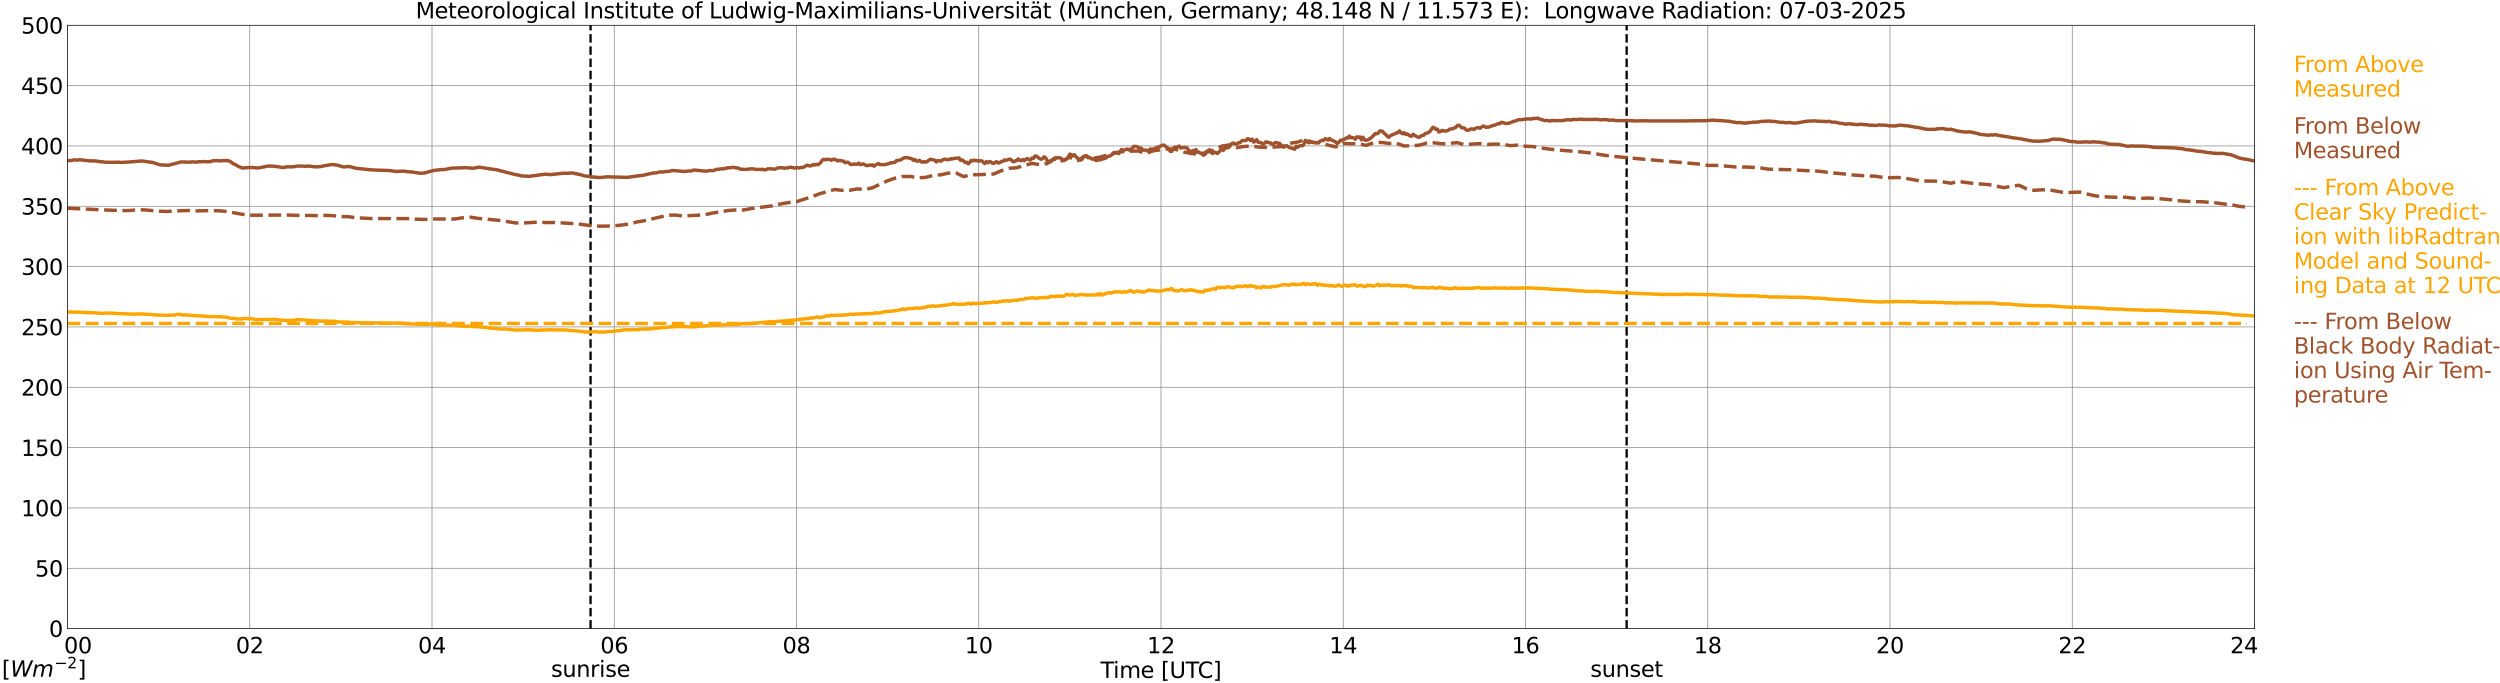<?xml version="1.0" encoding="utf-8" standalone="no"?>
<!DOCTYPE svg PUBLIC "-//W3C//DTD SVG 1.1//EN"
  "http://www.w3.org/Graphics/SVG/1.1/DTD/svg11.dtd">
<svg xmlns:xlink="http://www.w3.org/1999/xlink" width="1085.4pt" height="296.64pt" viewBox="0 0 1085.4 296.64" xmlns="http://www.w3.org/2000/svg" version="1.1">
 <defs>
  <style type="text/css">*{stroke-linejoin: round; stroke-linecap: butt}</style>
 </defs>
 <g id="figure_1">
  <g id="patch_1">
   <path d="M 0 296.64 
L 1085.4 296.64 
L 1085.4 0 
L 0 0 
z
" style="fill: #ffffff"/>
  </g>
  <g id="axes_1">
   <g id="patch_2">
    <path d="M 29.306 272.909 
L 978.814 272.909 
L 978.814 10.976 
L 29.306 10.976 
z
" style="fill: #ffffff"/>
   </g>
   <g id="patch_3">
    <path d="M 978.814 272.909 
L 978.814 272.909 
L 978.814 10.976 
L 978.814 10.976 
z
" clip-path="url(#pe9428cd327)" style="fill: #d3d3d3; opacity: 0.25; stroke: #d3d3d3; stroke-linejoin: miter"/>
   </g>
   <g id="matplotlib.axis_1">
    <g id="xtick_1">
     <g id="line2d_1">
      <path d="M 29.306 272.909 
L 29.306 10.976 
" clip-path="url(#pe9428cd327)" style="fill: none; stroke: #808080; stroke-width: 0.3; stroke-linecap: square"/>
     </g>
     <g id="line2d_2"/>
     <g id="text_1">
      <!--    00 -->
      <g transform="translate(18.733 283.627) scale(0.095 -0.095)">
       <defs>
        <path id="DejaVuSans-20" transform="scale(0.016)"/>
        <path id="DejaVuSans-30" d="M 2034 4250 
Q 1547 4250 1301 3770 
Q 1056 3291 1056 2328 
Q 1056 1369 1301 889 
Q 1547 409 2034 409 
Q 2525 409 2770 889 
Q 3016 1369 3016 2328 
Q 3016 3291 2770 3770 
Q 2525 4250 2034 4250 
z
M 2034 4750 
Q 2819 4750 3233 4129 
Q 3647 3509 3647 2328 
Q 3647 1150 3233 529 
Q 2819 -91 2034 -91 
Q 1250 -91 836 529 
Q 422 1150 422 2328 
Q 422 3509 836 4129 
Q 1250 4750 2034 4750 
z
" transform="scale(0.016)"/>
       </defs>
       <use xlink:href="#DejaVuSans-20"/>
       <use xlink:href="#DejaVuSans-20" transform="translate(31.787 0)"/>
       <use xlink:href="#DejaVuSans-20" transform="translate(63.574 0)"/>
       <use xlink:href="#DejaVuSans-30" transform="translate(95.361 0)"/>
       <use xlink:href="#DejaVuSans-30" transform="translate(158.984 0)"/>
      </g>
     </g>
    </g>
    <g id="xtick_2">
     <g id="line2d_3">
      <path d="M 108.431 272.909 
L 108.431 10.976 
" clip-path="url(#pe9428cd327)" style="fill: none; stroke: #808080; stroke-width: 0.3; stroke-linecap: square"/>
     </g>
     <g id="line2d_4"/>
     <g id="text_2">
      <!-- 02 -->
      <g transform="translate(102.387 283.627) scale(0.095 -0.095)">
       <defs>
        <path id="DejaVuSans-32" d="M 1228 531 
L 3431 531 
L 3431 0 
L 469 0 
L 469 531 
Q 828 903 1448 1529 
Q 2069 2156 2228 2338 
Q 2531 2678 2651 2914 
Q 2772 3150 2772 3378 
Q 2772 3750 2511 3984 
Q 2250 4219 1831 4219 
Q 1534 4219 1204 4116 
Q 875 4013 500 3803 
L 500 4441 
Q 881 4594 1212 4672 
Q 1544 4750 1819 4750 
Q 2544 4750 2975 4387 
Q 3406 4025 3406 3419 
Q 3406 3131 3298 2873 
Q 3191 2616 2906 2266 
Q 2828 2175 2409 1742 
Q 1991 1309 1228 531 
z
" transform="scale(0.016)"/>
       </defs>
       <use xlink:href="#DejaVuSans-30"/>
       <use xlink:href="#DejaVuSans-32" transform="translate(63.623 0)"/>
      </g>
     </g>
    </g>
    <g id="xtick_3">
     <g id="line2d_5">
      <path d="M 187.557 272.909 
L 187.557 10.976 
" clip-path="url(#pe9428cd327)" style="fill: none; stroke: #808080; stroke-width: 0.3; stroke-linecap: square"/>
     </g>
     <g id="line2d_6"/>
     <g id="text_3">
      <!-- 04 -->
      <g transform="translate(181.513 283.627) scale(0.095 -0.095)">
       <defs>
        <path id="DejaVuSans-34" d="M 2419 4116 
L 825 1625 
L 2419 1625 
L 2419 4116 
z
M 2253 4666 
L 3047 4666 
L 3047 1625 
L 3713 1625 
L 3713 1100 
L 3047 1100 
L 3047 0 
L 2419 0 
L 2419 1100 
L 313 1100 
L 313 1709 
L 2253 4666 
z
" transform="scale(0.016)"/>
       </defs>
       <use xlink:href="#DejaVuSans-30"/>
       <use xlink:href="#DejaVuSans-34" transform="translate(63.623 0)"/>
      </g>
     </g>
    </g>
    <g id="xtick_4">
     <g id="line2d_7">
      <path d="M 266.683 272.909 
L 266.683 10.976 
" clip-path="url(#pe9428cd327)" style="fill: none; stroke: #808080; stroke-width: 0.3; stroke-linecap: square"/>
     </g>
     <g id="line2d_8"/>
     <g id="text_4">
      <!-- 06 -->
      <g transform="translate(260.638 283.627) scale(0.095 -0.095)">
       <defs>
        <path id="DejaVuSans-36" d="M 2113 2584 
Q 1688 2584 1439 2293 
Q 1191 2003 1191 1497 
Q 1191 994 1439 701 
Q 1688 409 2113 409 
Q 2538 409 2786 701 
Q 3034 994 3034 1497 
Q 3034 2003 2786 2293 
Q 2538 2584 2113 2584 
z
M 3366 4563 
L 3366 3988 
Q 3128 4100 2886 4159 
Q 2644 4219 2406 4219 
Q 1781 4219 1451 3797 
Q 1122 3375 1075 2522 
Q 1259 2794 1537 2939 
Q 1816 3084 2150 3084 
Q 2853 3084 3261 2657 
Q 3669 2231 3669 1497 
Q 3669 778 3244 343 
Q 2819 -91 2113 -91 
Q 1303 -91 875 529 
Q 447 1150 447 2328 
Q 447 3434 972 4092 
Q 1497 4750 2381 4750 
Q 2619 4750 2861 4703 
Q 3103 4656 3366 4563 
z
" transform="scale(0.016)"/>
       </defs>
       <use xlink:href="#DejaVuSans-30"/>
       <use xlink:href="#DejaVuSans-36" transform="translate(63.623 0)"/>
      </g>
     </g>
    </g>
    <g id="xtick_5">
     <g id="line2d_9">
      <path d="M 345.808 272.909 
L 345.808 10.976 
" clip-path="url(#pe9428cd327)" style="fill: none; stroke: #808080; stroke-width: 0.3; stroke-linecap: square"/>
     </g>
     <g id="line2d_10"/>
     <g id="text_5">
      <!-- 08 -->
      <g transform="translate(339.764 283.627) scale(0.095 -0.095)">
       <defs>
        <path id="DejaVuSans-38" d="M 2034 2216 
Q 1584 2216 1326 1975 
Q 1069 1734 1069 1313 
Q 1069 891 1326 650 
Q 1584 409 2034 409 
Q 2484 409 2743 651 
Q 3003 894 3003 1313 
Q 3003 1734 2745 1975 
Q 2488 2216 2034 2216 
z
M 1403 2484 
Q 997 2584 770 2862 
Q 544 3141 544 3541 
Q 544 4100 942 4425 
Q 1341 4750 2034 4750 
Q 2731 4750 3128 4425 
Q 3525 4100 3525 3541 
Q 3525 3141 3298 2862 
Q 3072 2584 2669 2484 
Q 3125 2378 3379 2068 
Q 3634 1759 3634 1313 
Q 3634 634 3220 271 
Q 2806 -91 2034 -91 
Q 1263 -91 848 271 
Q 434 634 434 1313 
Q 434 1759 690 2068 
Q 947 2378 1403 2484 
z
M 1172 3481 
Q 1172 3119 1398 2916 
Q 1625 2713 2034 2713 
Q 2441 2713 2670 2916 
Q 2900 3119 2900 3481 
Q 2900 3844 2670 4047 
Q 2441 4250 2034 4250 
Q 1625 4250 1398 4047 
Q 1172 3844 1172 3481 
z
" transform="scale(0.016)"/>
       </defs>
       <use xlink:href="#DejaVuSans-30"/>
       <use xlink:href="#DejaVuSans-38" transform="translate(63.623 0)"/>
      </g>
     </g>
    </g>
    <g id="xtick_6">
     <g id="line2d_11">
      <path d="M 424.934 272.909 
L 424.934 10.976 
" clip-path="url(#pe9428cd327)" style="fill: none; stroke: #808080; stroke-width: 0.3; stroke-linecap: square"/>
     </g>
     <g id="line2d_12"/>
     <g id="text_6">
      <!-- 10 -->
      <g transform="translate(418.89 283.627) scale(0.095 -0.095)">
       <defs>
        <path id="DejaVuSans-31" d="M 794 531 
L 1825 531 
L 1825 4091 
L 703 3866 
L 703 4441 
L 1819 4666 
L 2450 4666 
L 2450 531 
L 3481 531 
L 3481 0 
L 794 0 
L 794 531 
z
" transform="scale(0.016)"/>
       </defs>
       <use xlink:href="#DejaVuSans-31"/>
       <use xlink:href="#DejaVuSans-30" transform="translate(63.623 0)"/>
      </g>
     </g>
    </g>
    <g id="xtick_7">
     <g id="line2d_13">
      <path d="M 504.06 272.909 
L 504.06 10.976 
" clip-path="url(#pe9428cd327)" style="fill: none; stroke: #808080; stroke-width: 0.3; stroke-linecap: square"/>
     </g>
     <g id="line2d_14"/>
     <g id="text_7">
      <!-- 12 -->
      <g transform="translate(498.015 283.627) scale(0.095 -0.095)">
       <use xlink:href="#DejaVuSans-31"/>
       <use xlink:href="#DejaVuSans-32" transform="translate(63.623 0)"/>
      </g>
     </g>
    </g>
    <g id="xtick_8">
     <g id="line2d_15">
      <path d="M 583.185 272.909 
L 583.185 10.976 
" clip-path="url(#pe9428cd327)" style="fill: none; stroke: #808080; stroke-width: 0.3; stroke-linecap: square"/>
     </g>
     <g id="line2d_16"/>
     <g id="text_8">
      <!-- 14 -->
      <g transform="translate(577.141 283.627) scale(0.095 -0.095)">
       <use xlink:href="#DejaVuSans-31"/>
       <use xlink:href="#DejaVuSans-34" transform="translate(63.623 0)"/>
      </g>
     </g>
    </g>
    <g id="xtick_9">
     <g id="line2d_17">
      <path d="M 662.311 272.909 
L 662.311 10.976 
" clip-path="url(#pe9428cd327)" style="fill: none; stroke: #808080; stroke-width: 0.3; stroke-linecap: square"/>
     </g>
     <g id="line2d_18"/>
     <g id="text_9">
      <!-- 16 -->
      <g transform="translate(656.267 283.627) scale(0.095 -0.095)">
       <use xlink:href="#DejaVuSans-31"/>
       <use xlink:href="#DejaVuSans-36" transform="translate(63.623 0)"/>
      </g>
     </g>
    </g>
    <g id="xtick_10">
     <g id="line2d_19">
      <path d="M 741.437 272.909 
L 741.437 10.976 
" clip-path="url(#pe9428cd327)" style="fill: none; stroke: #808080; stroke-width: 0.3; stroke-linecap: square"/>
     </g>
     <g id="line2d_20"/>
     <g id="text_10">
      <!-- 18 -->
      <g transform="translate(735.392 283.627) scale(0.095 -0.095)">
       <use xlink:href="#DejaVuSans-31"/>
       <use xlink:href="#DejaVuSans-38" transform="translate(63.623 0)"/>
      </g>
     </g>
    </g>
    <g id="xtick_11">
     <g id="line2d_21">
      <path d="M 820.562 272.909 
L 820.562 10.976 
" clip-path="url(#pe9428cd327)" style="fill: none; stroke: #808080; stroke-width: 0.3; stroke-linecap: square"/>
     </g>
     <g id="line2d_22"/>
     <g id="text_11">
      <!-- 20 -->
      <g transform="translate(814.518 283.627) scale(0.095 -0.095)">
       <use xlink:href="#DejaVuSans-32"/>
       <use xlink:href="#DejaVuSans-30" transform="translate(63.623 0)"/>
      </g>
     </g>
    </g>
    <g id="xtick_12">
     <g id="line2d_23">
      <path d="M 899.688 272.909 
L 899.688 10.976 
" clip-path="url(#pe9428cd327)" style="fill: none; stroke: #808080; stroke-width: 0.3; stroke-linecap: square"/>
     </g>
     <g id="line2d_24"/>
     <g id="text_12">
      <!-- 22 -->
      <g transform="translate(893.644 283.627) scale(0.095 -0.095)">
       <use xlink:href="#DejaVuSans-32"/>
       <use xlink:href="#DejaVuSans-32" transform="translate(63.623 0)"/>
      </g>
     </g>
    </g>
    <g id="xtick_13">
     <g id="line2d_25">
      <path d="M 978.814 272.909 
L 978.814 10.976 
" clip-path="url(#pe9428cd327)" style="fill: none; stroke: #808080; stroke-width: 0.3; stroke-linecap: square"/>
     </g>
     <g id="line2d_26"/>
     <g id="text_13">
      <!-- 24    -->
      <g transform="translate(968.241 283.627) scale(0.095 -0.095)">
       <use xlink:href="#DejaVuSans-32"/>
       <use xlink:href="#DejaVuSans-34" transform="translate(63.623 0)"/>
       <use xlink:href="#DejaVuSans-20" transform="translate(127.246 0)"/>
       <use xlink:href="#DejaVuSans-20" transform="translate(159.033 0)"/>
       <use xlink:href="#DejaVuSans-20" transform="translate(190.82 0)"/>
      </g>
     </g>
    </g>
    <g id="text_14">
     <!-- Time [UTC] -->
     <g transform="translate(477.806 294.322) scale(0.095 -0.095)">
      <defs>
       <path id="DejaVuSans-54" d="M -19 4666 
L 3928 4666 
L 3928 4134 
L 2272 4134 
L 2272 0 
L 1638 0 
L 1638 4134 
L -19 4134 
L -19 4666 
z
" transform="scale(0.016)"/>
       <path id="DejaVuSans-69" d="M 603 3500 
L 1178 3500 
L 1178 0 
L 603 0 
L 603 3500 
z
M 603 4863 
L 1178 4863 
L 1178 4134 
L 603 4134 
L 603 4863 
z
" transform="scale(0.016)"/>
       <path id="DejaVuSans-6d" d="M 3328 2828 
Q 3544 3216 3844 3400 
Q 4144 3584 4550 3584 
Q 5097 3584 5394 3201 
Q 5691 2819 5691 2113 
L 5691 0 
L 5113 0 
L 5113 2094 
Q 5113 2597 4934 2840 
Q 4756 3084 4391 3084 
Q 3944 3084 3684 2787 
Q 3425 2491 3425 1978 
L 3425 0 
L 2847 0 
L 2847 2094 
Q 2847 2600 2669 2842 
Q 2491 3084 2119 3084 
Q 1678 3084 1418 2786 
Q 1159 2488 1159 1978 
L 1159 0 
L 581 0 
L 581 3500 
L 1159 3500 
L 1159 2956 
Q 1356 3278 1631 3431 
Q 1906 3584 2284 3584 
Q 2666 3584 2933 3390 
Q 3200 3197 3328 2828 
z
" transform="scale(0.016)"/>
       <path id="DejaVuSans-65" d="M 3597 1894 
L 3597 1613 
L 953 1613 
Q 991 1019 1311 708 
Q 1631 397 2203 397 
Q 2534 397 2845 478 
Q 3156 559 3463 722 
L 3463 178 
Q 3153 47 2828 -22 
Q 2503 -91 2169 -91 
Q 1331 -91 842 396 
Q 353 884 353 1716 
Q 353 2575 817 3079 
Q 1281 3584 2069 3584 
Q 2775 3584 3186 3129 
Q 3597 2675 3597 1894 
z
M 3022 2063 
Q 3016 2534 2758 2815 
Q 2500 3097 2075 3097 
Q 1594 3097 1305 2825 
Q 1016 2553 972 2059 
L 3022 2063 
z
" transform="scale(0.016)"/>
       <path id="DejaVuSans-5b" d="M 550 4863 
L 1875 4863 
L 1875 4416 
L 1125 4416 
L 1125 -397 
L 1875 -397 
L 1875 -844 
L 550 -844 
L 550 4863 
z
" transform="scale(0.016)"/>
       <path id="DejaVuSans-55" d="M 556 4666 
L 1191 4666 
L 1191 1831 
Q 1191 1081 1462 751 
Q 1734 422 2344 422 
Q 2950 422 3222 751 
Q 3494 1081 3494 1831 
L 3494 4666 
L 4128 4666 
L 4128 1753 
Q 4128 841 3676 375 
Q 3225 -91 2344 -91 
Q 1459 -91 1007 375 
Q 556 841 556 1753 
L 556 4666 
z
" transform="scale(0.016)"/>
       <path id="DejaVuSans-43" d="M 4122 4306 
L 4122 3641 
Q 3803 3938 3442 4084 
Q 3081 4231 2675 4231 
Q 1875 4231 1450 3742 
Q 1025 3253 1025 2328 
Q 1025 1406 1450 917 
Q 1875 428 2675 428 
Q 3081 428 3442 575 
Q 3803 722 4122 1019 
L 4122 359 
Q 3791 134 3420 21 
Q 3050 -91 2638 -91 
Q 1578 -91 968 557 
Q 359 1206 359 2328 
Q 359 3453 968 4101 
Q 1578 4750 2638 4750 
Q 3056 4750 3426 4639 
Q 3797 4528 4122 4306 
z
" transform="scale(0.016)"/>
       <path id="DejaVuSans-5d" d="M 1947 4863 
L 1947 -844 
L 622 -844 
L 622 -397 
L 1369 -397 
L 1369 4416 
L 622 4416 
L 622 4863 
L 1947 4863 
z
" transform="scale(0.016)"/>
      </defs>
      <use xlink:href="#DejaVuSans-54"/>
      <use xlink:href="#DejaVuSans-69" transform="translate(57.959 0)"/>
      <use xlink:href="#DejaVuSans-6d" transform="translate(85.742 0)"/>
      <use xlink:href="#DejaVuSans-65" transform="translate(183.154 0)"/>
      <use xlink:href="#DejaVuSans-20" transform="translate(244.678 0)"/>
      <use xlink:href="#DejaVuSans-5b" transform="translate(276.465 0)"/>
      <use xlink:href="#DejaVuSans-55" transform="translate(315.479 0)"/>
      <use xlink:href="#DejaVuSans-54" transform="translate(388.672 0)"/>
      <use xlink:href="#DejaVuSans-43" transform="translate(443.881 0)"/>
      <use xlink:href="#DejaVuSans-5d" transform="translate(513.705 0)"/>
     </g>
    </g>
   </g>
   <g id="matplotlib.axis_2">
    <g id="ytick_1">
     <g id="line2d_27">
      <path d="M 29.306 272.909 
L 978.814 272.909 
" clip-path="url(#pe9428cd327)" style="fill: none; stroke: #808080; stroke-width: 0.3; stroke-linecap: square"/>
     </g>
     <g id="line2d_28"/>
     <g id="text_15">
      <!-- 0 -->
      <g transform="translate(21.261 276.518) scale(0.095 -0.095)">
       <use xlink:href="#DejaVuSans-30"/>
      </g>
     </g>
    </g>
    <g id="ytick_2">
     <g id="line2d_29">
      <path d="M 29.306 246.715 
L 978.814 246.715 
" clip-path="url(#pe9428cd327)" style="fill: none; stroke: #808080; stroke-width: 0.3; stroke-linecap: square"/>
     </g>
     <g id="line2d_30"/>
     <g id="text_16">
      <!-- 50 -->
      <g transform="translate(15.217 250.325) scale(0.095 -0.095)">
       <defs>
        <path id="DejaVuSans-35" d="M 691 4666 
L 3169 4666 
L 3169 4134 
L 1269 4134 
L 1269 2991 
Q 1406 3038 1543 3061 
Q 1681 3084 1819 3084 
Q 2600 3084 3056 2656 
Q 3513 2228 3513 1497 
Q 3513 744 3044 326 
Q 2575 -91 1722 -91 
Q 1428 -91 1123 -41 
Q 819 9 494 109 
L 494 744 
Q 775 591 1075 516 
Q 1375 441 1709 441 
Q 2250 441 2565 725 
Q 2881 1009 2881 1497 
Q 2881 1984 2565 2268 
Q 2250 2553 1709 2553 
Q 1456 2553 1204 2497 
Q 953 2441 691 2322 
L 691 4666 
z
" transform="scale(0.016)"/>
       </defs>
       <use xlink:href="#DejaVuSans-35"/>
       <use xlink:href="#DejaVuSans-30" transform="translate(63.623 0)"/>
      </g>
     </g>
    </g>
    <g id="ytick_3">
     <g id="line2d_31">
      <path d="M 29.306 220.522 
L 978.814 220.522 
" clip-path="url(#pe9428cd327)" style="fill: none; stroke: #808080; stroke-width: 0.3; stroke-linecap: square"/>
     </g>
     <g id="line2d_32"/>
     <g id="text_17">
      <!-- 100 -->
      <g transform="translate(9.173 224.131) scale(0.095 -0.095)">
       <use xlink:href="#DejaVuSans-31"/>
       <use xlink:href="#DejaVuSans-30" transform="translate(63.623 0)"/>
       <use xlink:href="#DejaVuSans-30" transform="translate(127.246 0)"/>
      </g>
     </g>
    </g>
    <g id="ytick_4">
     <g id="line2d_33">
      <path d="M 29.306 194.329 
L 978.814 194.329 
" clip-path="url(#pe9428cd327)" style="fill: none; stroke: #808080; stroke-width: 0.3; stroke-linecap: square"/>
     </g>
     <g id="line2d_34"/>
     <g id="text_18">
      <!-- 150 -->
      <g transform="translate(9.173 197.938) scale(0.095 -0.095)">
       <use xlink:href="#DejaVuSans-31"/>
       <use xlink:href="#DejaVuSans-35" transform="translate(63.623 0)"/>
       <use xlink:href="#DejaVuSans-30" transform="translate(127.246 0)"/>
      </g>
     </g>
    </g>
    <g id="ytick_5">
     <g id="line2d_35">
      <path d="M 29.306 168.136 
L 978.814 168.136 
" clip-path="url(#pe9428cd327)" style="fill: none; stroke: #808080; stroke-width: 0.3; stroke-linecap: square"/>
     </g>
     <g id="line2d_36"/>
     <g id="text_19">
      <!-- 200 -->
      <g transform="translate(9.173 171.745) scale(0.095 -0.095)">
       <use xlink:href="#DejaVuSans-32"/>
       <use xlink:href="#DejaVuSans-30" transform="translate(63.623 0)"/>
       <use xlink:href="#DejaVuSans-30" transform="translate(127.246 0)"/>
      </g>
     </g>
    </g>
    <g id="ytick_6">
     <g id="line2d_37">
      <path d="M 29.306 141.942 
L 978.814 141.942 
" clip-path="url(#pe9428cd327)" style="fill: none; stroke: #808080; stroke-width: 0.3; stroke-linecap: square"/>
     </g>
     <g id="line2d_38"/>
     <g id="text_20">
      <!-- 250 -->
      <g transform="translate(9.173 145.551) scale(0.095 -0.095)">
       <use xlink:href="#DejaVuSans-32"/>
       <use xlink:href="#DejaVuSans-35" transform="translate(63.623 0)"/>
       <use xlink:href="#DejaVuSans-30" transform="translate(127.246 0)"/>
      </g>
     </g>
    </g>
    <g id="ytick_7">
     <g id="line2d_39">
      <path d="M 29.306 115.749 
L 978.814 115.749 
" clip-path="url(#pe9428cd327)" style="fill: none; stroke: #808080; stroke-width: 0.3; stroke-linecap: square"/>
     </g>
     <g id="line2d_40"/>
     <g id="text_21">
      <!-- 300 -->
      <g transform="translate(9.173 119.358) scale(0.095 -0.095)">
       <defs>
        <path id="DejaVuSans-33" d="M 2597 2516 
Q 3050 2419 3304 2112 
Q 3559 1806 3559 1356 
Q 3559 666 3084 287 
Q 2609 -91 1734 -91 
Q 1441 -91 1130 -33 
Q 819 25 488 141 
L 488 750 
Q 750 597 1062 519 
Q 1375 441 1716 441 
Q 2309 441 2620 675 
Q 2931 909 2931 1356 
Q 2931 1769 2642 2001 
Q 2353 2234 1838 2234 
L 1294 2234 
L 1294 2753 
L 1863 2753 
Q 2328 2753 2575 2939 
Q 2822 3125 2822 3475 
Q 2822 3834 2567 4026 
Q 2313 4219 1838 4219 
Q 1578 4219 1281 4162 
Q 984 4106 628 3988 
L 628 4550 
Q 988 4650 1302 4700 
Q 1616 4750 1894 4750 
Q 2613 4750 3031 4423 
Q 3450 4097 3450 3541 
Q 3450 3153 3228 2886 
Q 3006 2619 2597 2516 
z
" transform="scale(0.016)"/>
       </defs>
       <use xlink:href="#DejaVuSans-33"/>
       <use xlink:href="#DejaVuSans-30" transform="translate(63.623 0)"/>
       <use xlink:href="#DejaVuSans-30" transform="translate(127.246 0)"/>
      </g>
     </g>
    </g>
    <g id="ytick_8">
     <g id="line2d_41">
      <path d="M 29.306 89.556 
L 978.814 89.556 
" clip-path="url(#pe9428cd327)" style="fill: none; stroke: #808080; stroke-width: 0.3; stroke-linecap: square"/>
     </g>
     <g id="line2d_42"/>
     <g id="text_22">
      <!-- 350 -->
      <g transform="translate(9.173 93.165) scale(0.095 -0.095)">
       <use xlink:href="#DejaVuSans-33"/>
       <use xlink:href="#DejaVuSans-35" transform="translate(63.623 0)"/>
       <use xlink:href="#DejaVuSans-30" transform="translate(127.246 0)"/>
      </g>
     </g>
    </g>
    <g id="ytick_9">
     <g id="line2d_43">
      <path d="M 29.306 63.362 
L 978.814 63.362 
" clip-path="url(#pe9428cd327)" style="fill: none; stroke: #808080; stroke-width: 0.3; stroke-linecap: square"/>
     </g>
     <g id="line2d_44"/>
     <g id="text_23">
      <!-- 400 -->
      <g transform="translate(9.173 66.972) scale(0.095 -0.095)">
       <use xlink:href="#DejaVuSans-34"/>
       <use xlink:href="#DejaVuSans-30" transform="translate(63.623 0)"/>
       <use xlink:href="#DejaVuSans-30" transform="translate(127.246 0)"/>
      </g>
     </g>
    </g>
    <g id="ytick_10">
     <g id="line2d_45">
      <path d="M 29.306 37.169 
L 978.814 37.169 
" clip-path="url(#pe9428cd327)" style="fill: none; stroke: #808080; stroke-width: 0.3; stroke-linecap: square"/>
     </g>
     <g id="line2d_46"/>
     <g id="text_24">
      <!-- 450 -->
      <g transform="translate(9.173 40.778) scale(0.095 -0.095)">
       <use xlink:href="#DejaVuSans-34"/>
       <use xlink:href="#DejaVuSans-35" transform="translate(63.623 0)"/>
       <use xlink:href="#DejaVuSans-30" transform="translate(127.246 0)"/>
      </g>
     </g>
    </g>
    <g id="ytick_11">
     <g id="line2d_47">
      <path d="M 29.306 10.976 
L 978.814 10.976 
" clip-path="url(#pe9428cd327)" style="fill: none; stroke: #808080; stroke-width: 0.3; stroke-linecap: square"/>
     </g>
     <g id="line2d_48"/>
     <g id="text_25">
      <!-- 500 -->
      <g transform="translate(9.173 14.585) scale(0.095 -0.095)">
       <use xlink:href="#DejaVuSans-35"/>
       <use xlink:href="#DejaVuSans-30" transform="translate(63.623 0)"/>
       <use xlink:href="#DejaVuSans-30" transform="translate(127.246 0)"/>
      </g>
     </g>
    </g>
   </g>
   <g id="line2d_49">
    <path d="M 256.396 272.909 
L 256.396 10.976 
" clip-path="url(#pe9428cd327)" style="fill: none; stroke-dasharray: 3.7,1.6; stroke-dashoffset: 0; stroke: #000000"/>
   </g>
   <g id="line2d_50">
    <path d="M 706.226 272.909 
L 706.226 10.976 
" clip-path="url(#pe9428cd327)" style="fill: none; stroke-dasharray: 3.7,1.6; stroke-dashoffset: 0; stroke: #000000"/>
   </g>
   <g id="line2d_51">
    <path d="M 29.306 135.457 
L 30.625 135.457 
L 34.581 135.556 
L 35.9 135.603 
L 37.218 135.75 
L 37.878 135.645 
L 38.537 135.755 
L 39.197 135.682 
L 39.856 135.813 
L 40.515 135.755 
L 42.493 135.944 
L 45.131 136.059 
L 46.45 135.876 
L 47.109 135.975 
L 47.768 135.902 
L 50.406 136.075 
L 57.659 136.4 
L 60.956 136.279 
L 61.615 136.394 
L 62.275 136.311 
L 62.934 136.431 
L 64.253 136.478 
L 65.572 136.52 
L 66.231 136.641 
L 67.55 136.73 
L 72.166 136.913 
L 76.122 136.74 
L 76.781 136.478 
L 78.759 136.557 
L 79.419 136.751 
L 82.056 136.782 
L 82.716 136.955 
L 85.353 137.06 
L 86.672 137.112 
L 87.331 137.128 
L 87.991 137.269 
L 89.309 137.337 
L 90.628 137.447 
L 93.925 137.463 
L 94.584 137.552 
L 95.903 137.484 
L 96.563 137.626 
L 97.881 137.673 
L 98.541 137.678 
L 99.86 138.155 
L 101.178 138.307 
L 101.838 138.197 
L 102.497 138.506 
L 104.475 138.49 
L 105.794 138.328 
L 106.453 138.265 
L 107.772 138.359 
L 109.091 138.349 
L 110.41 138.637 
L 111.728 138.841 
L 112.388 138.71 
L 119.641 138.679 
L 120.96 138.883 
L 124.916 139.155 
L 128.213 138.967 
L 128.872 138.72 
L 130.191 138.841 
L 132.829 138.967 
L 137.444 139.344 
L 138.104 139.281 
L 139.422 139.443 
L 140.082 139.339 
L 141.4 139.407 
L 145.357 139.48 
L 146.016 139.669 
L 148.654 139.842 
L 151.291 139.826 
L 151.951 140.014 
L 153.929 140.051 
L 160.523 140.203 
L 161.182 140.24 
L 161.841 140.135 
L 162.501 140.271 
L 163.819 140.172 
L 165.798 140.303 
L 167.776 140.219 
L 169.754 140.36 
L 172.391 140.24 
L 177.666 140.627 
L 178.985 140.685 
L 186.238 140.821 
L 186.898 140.596 
L 190.854 141.156 
L 194.151 141.209 
L 194.81 141.135 
L 195.47 141.225 
L 196.788 141.214 
L 201.404 141.691 
L 204.042 141.644 
L 204.701 141.754 
L 206.02 141.785 
L 206.679 141.874 
L 207.339 141.796 
L 208.657 141.979 
L 210.635 142.099 
L 211.954 142.298 
L 215.91 142.723 
L 217.889 142.89 
L 219.207 142.833 
L 221.845 143.079 
L 222.504 143.184 
L 223.823 143.273 
L 227.12 143.252 
L 228.439 143.142 
L 229.098 143.299 
L 229.757 143.121 
L 230.417 143.252 
L 231.736 143.273 
L 232.395 143.383 
L 239.648 143.152 
L 240.308 143.252 
L 241.626 143.22 
L 246.242 143.278 
L 247.561 143.545 
L 249.539 143.592 
L 253.495 143.996 
L 254.155 144.174 
L 257.451 144.064 
L 258.77 144.001 
L 259.43 144.153 
L 262.726 144.158 
L 263.386 144.001 
L 264.045 144.048 
L 265.364 143.922 
L 267.342 143.713 
L 268.002 143.519 
L 268.661 143.598 
L 271.298 143.173 
L 277.233 143.105 
L 277.892 142.938 
L 279.87 142.89 
L 280.53 142.78 
L 281.189 142.875 
L 287.783 142.236 
L 289.761 142.094 
L 291.739 141.832 
L 292.399 141.958 
L 293.058 141.806 
L 295.036 141.79 
L 296.355 141.806 
L 297.674 141.775 
L 298.992 141.937 
L 301.63 141.879 
L 302.289 141.858 
L 302.949 141.707 
L 303.608 141.707 
L 304.267 141.586 
L 305.586 141.523 
L 309.543 141.235 
L 310.861 141.23 
L 312.839 141.188 
L 315.477 140.936 
L 320.752 140.826 
L 322.071 140.523 
L 323.39 140.57 
L 324.049 140.512 
L 325.368 140.544 
L 326.686 140.407 
L 329.983 140.103 
L 331.961 139.931 
L 334.599 139.648 
L 335.258 139.732 
L 343.83 139.056 
L 345.149 138.93 
L 352.402 138.055 
L 353.062 138.055 
L 355.04 137.557 
L 355.699 137.924 
L 356.359 137.898 
L 358.337 137.301 
L 358.996 137.112 
L 360.315 137.138 
L 360.974 136.808 
L 361.634 136.992 
L 362.293 136.882 
L 362.952 136.955 
L 363.612 136.798 
L 364.93 136.876 
L 365.59 136.814 
L 366.249 136.882 
L 366.909 136.683 
L 367.568 136.73 
L 368.227 136.557 
L 368.887 136.552 
L 369.546 136.384 
L 370.206 136.531 
L 372.184 136.316 
L 372.843 136.405 
L 373.502 136.284 
L 376.14 136.237 
L 377.459 136.075 
L 378.118 136.185 
L 378.777 136.164 
L 380.096 135.761 
L 380.756 135.918 
L 382.074 135.86 
L 384.053 135.331 
L 384.712 135.352 
L 385.371 135.184 
L 386.69 135.169 
L 389.987 134.723 
L 390.646 134.456 
L 391.306 134.357 
L 391.965 134.105 
L 392.624 134.472 
L 393.284 134.131 
L 393.943 134.126 
L 394.603 133.922 
L 395.262 134.032 
L 397.899 133.754 
L 398.559 133.718 
L 399.218 133.828 
L 401.196 133.487 
L 401.856 133.539 
L 402.515 133.11 
L 403.175 132.989 
L 403.834 133.12 
L 404.493 132.843 
L 405.153 132.775 
L 405.812 132.984 
L 406.471 132.974 
L 407.131 132.837 
L 407.79 132.853 
L 408.45 132.665 
L 409.109 132.67 
L 409.768 132.507 
L 410.428 132.528 
L 413.065 132.088 
L 413.725 131.842 
L 414.384 131.832 
L 415.043 132.162 
L 415.703 132.078 
L 416.362 132.146 
L 417.022 132.031 
L 418.34 132.12 
L 419 131.963 
L 419.659 131.947 
L 420.318 131.622 
L 420.978 131.732 
L 421.637 132.052 
L 422.297 131.659 
L 422.956 131.695 
L 423.615 131.894 
L 424.275 131.737 
L 426.912 131.654 
L 427.572 131.386 
L 428.231 131.523 
L 430.209 131.308 
L 431.528 131.072 
L 432.187 131.255 
L 432.847 131.271 
L 433.506 131.062 
L 434.825 130.847 
L 435.484 130.658 
L 436.144 130.758 
L 437.462 130.527 
L 438.122 130.732 
L 438.781 130.684 
L 439.44 130.422 
L 442.078 130.318 
L 442.737 129.988 
L 443.397 130.061 
L 444.056 130.014 
L 445.375 129.61 
L 448.672 129.254 
L 449.331 129.516 
L 449.991 129.511 
L 450.65 129.322 
L 451.969 129.28 
L 452.628 129.139 
L 453.947 129.307 
L 454.606 129.081 
L 455.266 129.134 
L 455.925 128.678 
L 456.584 128.626 
L 457.244 128.751 
L 459.881 128.542 
L 461.2 128.678 
L 461.859 128.667 
L 463.178 127.772 
L 464.497 128.133 
L 465.816 127.803 
L 466.475 128.243 
L 467.134 128.311 
L 467.794 128.06 
L 468.453 128.065 
L 469.772 127.803 
L 470.431 127.992 
L 471.091 127.997 
L 471.75 128.175 
L 472.409 128.034 
L 473.728 128.159 
L 474.388 127.913 
L 475.047 128.086 
L 475.706 128.091 
L 476.366 127.609 
L 477.025 128.128 
L 477.685 127.447 
L 478.344 128.018 
L 479.003 127.892 
L 480.981 127.148 
L 481.641 127.043 
L 482.3 127.316 
L 482.96 126.923 
L 483.619 126.892 
L 484.278 126.582 
L 484.938 126.766 
L 486.256 126.645 
L 486.916 126.97 
L 487.575 126.839 
L 488.235 126.588 
L 488.894 126.818 
L 489.553 126.698 
L 490.872 126.08 
L 491.532 126.619 
L 492.191 126.823 
L 492.85 126.672 
L 493.51 126.362 
L 494.169 126.357 
L 494.828 126.687 
L 495.488 126.567 
L 496.147 126.813 
L 496.807 126.766 
L 498.785 125.896 
L 499.444 126.137 
L 501.422 126.205 
L 502.082 126.478 
L 502.741 126.336 
L 504.06 126.378 
L 504.719 126.148 
L 505.379 126.08 
L 506.697 125.64 
L 507.357 125.844 
L 508.675 125.236 
L 509.335 125.949 
L 509.994 126.221 
L 510.654 126.127 
L 511.313 126.394 
L 511.972 126.195 
L 512.632 125.865 
L 513.291 125.87 
L 513.95 126.132 
L 515.269 126.216 
L 515.929 125.823 
L 516.588 126.001 
L 517.247 125.76 
L 517.907 126.153 
L 518.566 126.059 
L 519.885 126.567 
L 520.544 126.572 
L 521.204 126.729 
L 521.863 126.635 
L 522.522 126.797 
L 523.182 125.996 
L 523.841 126.111 
L 524.501 125.886 
L 525.16 125.97 
L 526.479 125.383 
L 527.138 125.367 
L 527.797 125.556 
L 528.457 124.744 
L 529.776 124.948 
L 530.435 124.691 
L 531.094 124.738 
L 531.754 124.927 
L 532.413 124.78 
L 533.073 124.482 
L 533.732 124.566 
L 534.391 124.822 
L 535.71 124.938 
L 536.369 124.482 
L 537.029 124.272 
L 537.688 124.424 
L 538.348 124.204 
L 539.007 124.482 
L 540.985 124.063 
L 541.644 124.445 
L 542.963 123.953 
L 543.623 124.351 
L 544.282 124.241 
L 544.941 124.477 
L 545.601 124.932 
L 546.26 124.587 
L 547.579 125.032 
L 548.238 124.367 
L 548.898 124.424 
L 549.557 124.738 
L 550.216 124.581 
L 551.535 124.775 
L 552.195 124.335 
L 553.513 124.429 
L 557.47 123.534 
L 559.448 123.811 
L 561.426 123.366 
L 562.085 123.345 
L 562.745 123.717 
L 563.404 123.471 
L 564.723 123.465 
L 565.382 123.314 
L 566.042 122.973 
L 566.701 123.623 
L 567.36 123.345 
L 568.02 123.214 
L 568.679 123.439 
L 569.338 123.507 
L 569.998 123.224 
L 570.657 123.382 
L 571.317 123.177 
L 571.976 123.885 
L 572.635 123.424 
L 573.295 123.434 
L 573.954 123.796 
L 574.613 123.686 
L 575.273 123.932 
L 576.592 123.806 
L 577.251 124.136 
L 577.91 123.974 
L 578.57 124.016 
L 579.229 124.304 
L 579.889 124.23 
L 580.548 123.911 
L 581.207 123.717 
L 581.867 124.094 
L 582.526 124.314 
L 583.185 123.968 
L 583.845 123.754 
L 584.504 123.911 
L 585.164 124.277 
L 586.482 123.832 
L 587.801 123.743 
L 588.46 123.67 
L 589.12 124.251 
L 591.098 123.885 
L 591.757 124.319 
L 592.417 124.408 
L 593.076 124.304 
L 593.736 123.775 
L 594.395 124 
L 595.054 123.879 
L 596.373 124.23 
L 597.032 124.036 
L 598.351 123.382 
L 599.011 124.063 
L 599.67 123.769 
L 600.329 123.916 
L 600.989 123.79 
L 601.648 123.911 
L 602.967 123.617 
L 603.626 123.989 
L 604.286 124.047 
L 604.945 123.937 
L 606.264 124.047 
L 606.923 123.848 
L 608.242 124.225 
L 608.901 123.989 
L 610.22 124.131 
L 610.879 123.947 
L 611.539 124.419 
L 612.198 124.141 
L 612.858 124.33 
L 613.517 124.738 
L 614.176 124.89 
L 614.836 124.733 
L 617.473 124.953 
L 618.133 124.759 
L 620.111 125.084 
L 621.429 124.817 
L 622.089 124.665 
L 622.748 125.121 
L 623.408 125.058 
L 624.067 125.131 
L 624.726 124.765 
L 625.386 124.78 
L 626.705 125.252 
L 627.364 124.99 
L 628.023 125.257 
L 628.683 125.173 
L 629.342 125.393 
L 630.661 125.241 
L 631.32 125.152 
L 631.98 124.817 
L 632.639 125.33 
L 633.298 125.215 
L 633.958 125.257 
L 634.617 125.069 
L 635.276 125.226 
L 639.892 125.095 
L 640.552 124.969 
L 642.53 124.875 
L 643.189 125.236 
L 644.508 125.021 
L 645.827 125.152 
L 646.486 125.016 
L 647.145 125.247 
L 647.805 125.037 
L 648.464 125.095 
L 649.123 124.938 
L 650.442 125.168 
L 651.102 124.995 
L 652.42 125.095 
L 653.08 125.011 
L 655.717 125.22 
L 656.377 124.911 
L 657.036 125.142 
L 658.355 125.063 
L 659.014 125.152 
L 660.333 125.048 
L 665.608 125.016 
L 666.267 125.184 
L 667.586 125.173 
L 672.202 125.378 
L 673.521 125.613 
L 674.18 125.561 
L 674.839 125.65 
L 675.499 125.561 
L 676.817 125.76 
L 677.477 125.645 
L 678.136 125.776 
L 681.433 125.875 
L 682.092 126.022 
L 684.071 126.121 
L 684.73 126.258 
L 686.708 126.284 
L 687.368 126.404 
L 688.686 126.467 
L 691.324 126.535 
L 693.302 126.446 
L 695.28 126.64 
L 696.599 126.635 
L 697.258 126.619 
L 697.918 126.761 
L 700.555 126.939 
L 701.215 127.033 
L 702.533 127.023 
L 705.171 127.169 
L 718.358 127.688 
L 719.677 127.73 
L 720.337 127.735 
L 720.996 127.855 
L 723.633 127.808 
L 724.293 127.918 
L 724.952 127.798 
L 729.568 127.855 
L 732.865 127.656 
L 733.524 127.835 
L 735.502 127.808 
L 737.48 127.835 
L 738.14 127.772 
L 739.459 127.897 
L 744.734 127.95 
L 745.393 128.091 
L 746.712 128.096 
L 751.327 128.222 
L 751.987 128.301 
L 752.646 128.222 
L 753.306 128.395 
L 755.284 128.416 
L 762.537 128.426 
L 764.515 128.725 
L 765.834 128.605 
L 768.471 128.977 
L 770.449 128.95 
L 771.109 128.867 
L 773.087 128.998 
L 775.725 128.94 
L 776.384 129.071 
L 779.021 129.039 
L 779.681 129.149 
L 780.34 129.029 
L 782.318 129.113 
L 786.275 129.317 
L 788.253 129.479 
L 788.912 129.364 
L 790.231 129.548 
L 792.209 129.579 
L 794.187 129.914 
L 794.847 129.851 
L 798.803 130.129 
L 799.462 130.082 
L 800.781 130.145 
L 802.1 130.218 
L 802.759 130.328 
L 803.419 130.307 
L 805.397 130.506 
L 807.375 130.669 
L 808.034 130.627 
L 808.694 130.742 
L 810.672 130.836 
L 816.606 131.119 
L 819.903 131.009 
L 821.881 131.009 
L 822.541 130.873 
L 827.156 130.999 
L 827.816 130.915 
L 831.112 130.988 
L 831.772 130.988 
L 832.431 131.182 
L 839.025 131.229 
L 839.684 131.313 
L 840.344 131.145 
L 841.003 131.318 
L 842.322 131.282 
L 843.641 131.334 
L 844.3 131.465 
L 848.256 131.502 
L 848.916 131.606 
L 850.235 131.502 
L 858.147 131.517 
L 859.466 131.533 
L 865.4 131.549 
L 866.06 131.58 
L 866.719 131.805 
L 867.378 131.874 
L 868.038 131.826 
L 868.697 131.952 
L 873.313 132.052 
L 873.972 132.219 
L 875.95 132.361 
L 877.929 132.513 
L 878.588 132.471 
L 879.907 132.596 
L 881.885 132.644 
L 886.5 132.801 
L 888.479 132.764 
L 889.797 132.785 
L 897.71 133.34 
L 904.304 133.435 
L 909.579 133.702 
L 910.898 133.702 
L 911.557 133.822 
L 912.876 133.864 
L 915.513 134.131 
L 916.832 134.105 
L 918.151 134.194 
L 920.129 134.21 
L 920.788 134.278 
L 921.448 134.184 
L 922.107 134.367 
L 930.02 134.613 
L 930.679 134.692 
L 931.998 134.713 
L 932.657 134.765 
L 933.316 134.666 
L 935.954 134.723 
L 937.932 134.729 
L 941.229 134.912 
L 943.867 135.064 
L 961.67 135.823 
L 962.329 135.928 
L 963.648 135.902 
L 964.307 136.059 
L 964.967 135.986 
L 966.945 136.148 
L 968.264 136.394 
L 970.242 136.74 
L 970.901 136.672 
L 978.154 137.107 
L 978.154 137.107 
" clip-path="url(#pe9428cd327)" style="fill: none; stroke: #ffa500; stroke-width: 1.5; stroke-linecap: square"/>
   </g>
   <g id="line2d_52">
    <path d="M 29.306 69.723 
L 31.284 69.674 
L 31.943 69.434 
L 32.603 69.42 
L 33.262 69.546 
L 34.581 69.349 
L 39.197 69.878 
L 39.856 69.793 
L 40.515 69.912 
L 41.175 69.834 
L 43.153 70.141 
L 43.812 70.266 
L 44.472 70.222 
L 45.79 70.444 
L 47.109 70.442 
L 48.428 70.485 
L 51.725 70.411 
L 52.384 70.544 
L 55.681 70.36 
L 61.615 69.877 
L 66.231 70.537 
L 69.528 71.571 
L 70.847 71.632 
L 72.166 71.713 
L 73.484 71.713 
L 74.144 71.46 
L 75.462 71.168 
L 78.1 70.418 
L 78.759 70.293 
L 82.056 70.403 
L 82.716 70.417 
L 83.375 70.275 
L 85.353 70.395 
L 86.013 70.231 
L 87.991 70.202 
L 88.65 70.124 
L 89.969 70.264 
L 90.628 70.166 
L 91.288 70.217 
L 92.606 69.734 
L 93.266 69.776 
L 93.925 69.691 
L 95.244 69.839 
L 98.541 69.68 
L 99.86 70.01 
L 101.178 71.027 
L 102.497 71.646 
L 103.156 72.084 
L 105.135 72.929 
L 109.091 72.711 
L 111.728 72.911 
L 112.388 72.898 
L 116.344 72.093 
L 117.003 72.149 
L 118.322 72.099 
L 118.982 72.246 
L 119.641 72.237 
L 122.938 72.763 
L 124.257 72.458 
L 125.575 72.457 
L 127.553 72.383 
L 128.872 72.113 
L 131.51 72.111 
L 132.169 72.195 
L 134.147 72.112 
L 136.785 72.431 
L 138.763 72.386 
L 140.741 72.002 
L 143.379 71.519 
L 144.697 71.442 
L 146.676 71.751 
L 147.994 72.187 
L 149.313 72.505 
L 151.291 72.292 
L 151.951 72.367 
L 154.588 73.065 
L 161.182 73.747 
L 166.457 73.959 
L 167.776 73.973 
L 169.754 74.123 
L 171.732 74.427 
L 173.051 74.37 
L 174.37 74.337 
L 175.029 74.267 
L 177.007 74.532 
L 178.985 74.703 
L 182.282 75.19 
L 184.26 75.114 
L 188.216 74.018 
L 191.513 73.627 
L 192.832 73.634 
L 196.129 73.005 
L 199.426 72.895 
L 202.063 72.787 
L 205.36 73.063 
L 206.679 72.834 
L 207.998 72.576 
L 214.592 73.599 
L 215.251 73.603 
L 221.845 75.307 
L 223.823 75.82 
L 225.142 76.008 
L 226.461 76.393 
L 229.098 76.489 
L 229.757 76.608 
L 231.736 76.224 
L 232.395 76.267 
L 233.714 76.023 
L 237.011 75.595 
L 238.989 75.813 
L 244.923 75.18 
L 245.583 75.266 
L 248.22 75.088 
L 248.88 75.108 
L 249.539 75.38 
L 250.198 75.391 
L 250.858 75.653 
L 251.517 75.668 
L 253.495 76.322 
L 256.133 76.659 
L 256.792 76.873 
L 257.451 76.792 
L 258.77 77.034 
L 259.43 76.969 
L 260.089 77.081 
L 262.726 76.895 
L 263.386 76.756 
L 269.32 76.927 
L 270.639 76.985 
L 272.617 76.982 
L 277.233 76.313 
L 277.892 76.309 
L 278.552 76.13 
L 279.211 76.135 
L 280.53 75.772 
L 281.189 75.68 
L 281.849 75.468 
L 283.167 75.253 
L 283.827 75.06 
L 284.486 75.094 
L 285.145 74.999 
L 286.464 74.636 
L 287.783 74.692 
L 289.102 74.419 
L 289.761 74.47 
L 291.08 74.272 
L 291.739 74.009 
L 293.717 74.128 
L 295.036 74.299 
L 297.674 74.45 
L 298.333 74.293 
L 300.311 74.178 
L 300.971 73.872 
L 301.63 73.84 
L 305.586 74.261 
L 306.905 74.296 
L 308.224 74.028 
L 309.543 74.094 
L 311.521 73.444 
L 312.18 73.47 
L 313.499 73.238 
L 314.158 73.307 
L 316.136 72.808 
L 316.796 72.882 
L 318.114 72.635 
L 318.774 72.679 
L 319.433 72.869 
L 320.093 72.897 
L 320.752 73.081 
L 321.411 73.44 
L 324.049 73.574 
L 324.708 73.429 
L 325.368 73.418 
L 326.027 73.274 
L 327.346 73.345 
L 328.005 73.552 
L 331.302 73.537 
L 331.961 73.759 
L 332.621 73.649 
L 333.28 73.299 
L 335.258 73.307 
L 335.918 73.48 
L 336.577 73.406 
L 337.896 72.866 
L 339.215 72.814 
L 339.874 72.873 
L 340.533 73.065 
L 341.193 72.878 
L 341.852 72.973 
L 342.512 72.664 
L 343.171 72.588 
L 343.83 72.752 
L 344.49 72.789 
L 345.149 73.003 
L 345.808 72.78 
L 347.127 72.933 
L 347.787 72.703 
L 348.446 72.692 
L 349.105 72.505 
L 349.765 72.05 
L 350.424 71.735 
L 351.743 72.056 
L 352.402 71.896 
L 353.062 71.404 
L 353.721 71.638 
L 354.38 71.336 
L 355.04 71.549 
L 355.699 71.107 
L 356.359 70.531 
L 357.018 69.503 
L 357.677 69.151 
L 358.337 69.412 
L 358.996 69.166 
L 360.315 69.222 
L 360.974 69.582 
L 361.634 69.194 
L 362.293 69.145 
L 362.952 69.377 
L 363.612 69.871 
L 364.271 69.652 
L 365.59 69.836 
L 366.249 69.991 
L 366.909 70.669 
L 367.568 70.443 
L 368.227 70.464 
L 368.887 71.042 
L 369.546 71.445 
L 370.865 71.176 
L 371.524 71.366 
L 372.184 71.289 
L 372.843 70.809 
L 373.502 71.486 
L 374.821 71.162 
L 376.14 71.91 
L 376.799 71.846 
L 377.459 71.62 
L 378.118 71.747 
L 378.777 71.598 
L 379.437 72.169 
L 380.756 71.249 
L 381.415 71.086 
L 382.074 71.452 
L 383.393 71.478 
L 384.053 71.505 
L 386.031 71.017 
L 386.69 70.62 
L 387.349 70.751 
L 388.009 70.486 
L 388.668 70.404 
L 389.328 69.667 
L 389.987 69.669 
L 390.646 69.516 
L 391.306 69.228 
L 392.624 68.483 
L 393.943 68.453 
L 395.921 68.948 
L 396.581 69.64 
L 397.24 69.28 
L 397.899 69.956 
L 398.559 69.975 
L 399.218 69.573 
L 399.878 70.208 
L 400.537 70.438 
L 401.196 70.153 
L 401.856 70.403 
L 402.515 70.122 
L 403.834 69.159 
L 405.812 69.529 
L 406.471 70.304 
L 407.131 69.684 
L 408.45 69.955 
L 409.768 69.149 
L 410.428 69.104 
L 411.087 69.374 
L 411.746 69.225 
L 412.406 69.257 
L 413.065 68.856 
L 413.725 68.984 
L 414.384 68.748 
L 415.703 68.625 
L 416.362 68.554 
L 417.022 69.639 
L 417.681 69.432 
L 418.34 69.887 
L 419 70.515 
L 419.659 70.402 
L 420.318 71.123 
L 420.978 70.557 
L 421.637 69.622 
L 422.297 69.875 
L 422.956 69.498 
L 423.615 69.758 
L 424.275 69.672 
L 424.934 69.976 
L 425.593 69.742 
L 426.253 69.844 
L 427.572 71.042 
L 428.231 70.157 
L 428.89 70.657 
L 429.55 70.185 
L 430.209 70.284 
L 430.869 70.861 
L 431.528 70.938 
L 432.187 70.357 
L 432.847 70.255 
L 433.506 70.796 
L 434.165 70.543 
L 434.825 70.065 
L 435.484 70.003 
L 436.144 69.426 
L 436.803 69.635 
L 438.122 69.131 
L 438.781 69.16 
L 439.44 69.866 
L 440.1 70.293 
L 440.759 69.825 
L 441.419 69.707 
L 442.078 68.984 
L 442.737 69.616 
L 443.397 69.762 
L 444.056 69.254 
L 444.716 69.801 
L 445.375 69.095 
L 446.034 68.826 
L 446.694 69.399 
L 447.353 69.453 
L 448.012 68.633 
L 448.672 68.808 
L 449.331 67.757 
L 449.991 67.769 
L 451.309 68.863 
L 451.969 69.135 
L 452.628 68.87 
L 453.287 68.098 
L 453.947 68.483 
L 454.606 69.719 
L 455.925 70.368 
L 457.244 69.238 
L 457.903 69.192 
L 458.563 68.488 
L 459.222 68.57 
L 459.881 68.466 
L 460.541 68.662 
L 461.859 69.72 
L 462.519 69.416 
L 463.178 68.912 
L 463.838 68.067 
L 464.497 66.907 
L 465.156 67.161 
L 465.816 67.646 
L 466.475 67.152 
L 467.134 68.068 
L 467.794 68.621 
L 468.453 69.32 
L 469.113 69.526 
L 469.772 69.201 
L 470.431 67.842 
L 471.091 67.927 
L 471.75 67.616 
L 472.409 68.507 
L 473.069 68.323 
L 473.728 68.833 
L 474.388 69.163 
L 475.047 68.828 
L 475.706 69.642 
L 476.366 69.653 
L 477.025 69.219 
L 477.685 69.429 
L 479.003 68.868 
L 479.663 68.798 
L 480.322 68.483 
L 480.981 67.874 
L 481.641 67.769 
L 482.3 67.509 
L 482.96 66.979 
L 483.619 66.235 
L 484.278 66.478 
L 484.938 66.14 
L 485.597 66.71 
L 486.256 65.955 
L 486.916 64.895 
L 487.575 65.248 
L 489.553 64.742 
L 490.213 65.149 
L 490.872 64.685 
L 491.532 64.513 
L 492.191 63.538 
L 493.51 63.618 
L 494.828 64.379 
L 495.488 64.311 
L 496.147 65.154 
L 497.466 65.17 
L 498.125 65.549 
L 499.444 64.685 
L 500.103 64.784 
L 500.763 64.715 
L 502.741 63.927 
L 504.719 63.042 
L 505.379 63.002 
L 507.357 64.601 
L 508.016 65.651 
L 508.675 65.779 
L 509.335 64.51 
L 509.994 63.949 
L 510.654 64.014 
L 511.972 63.414 
L 512.632 64.243 
L 513.95 64.007 
L 515.269 64.147 
L 515.929 65.045 
L 517.247 66.235 
L 517.907 65.308 
L 518.566 65.738 
L 519.226 64.899 
L 519.885 66.122 
L 520.544 66.024 
L 521.204 66.556 
L 521.863 66.81 
L 522.522 67.398 
L 523.182 67.02 
L 523.841 65.795 
L 525.16 65.009 
L 525.819 66.13 
L 526.479 66.677 
L 527.138 66.019 
L 527.797 66.21 
L 528.457 66.629 
L 529.116 66.072 
L 530.435 64.697 
L 531.094 65.303 
L 531.754 64.486 
L 532.413 63.929 
L 533.073 64.188 
L 533.732 63.767 
L 534.391 62.706 
L 535.051 62.243 
L 535.71 62.121 
L 536.369 62.592 
L 537.029 62.56 
L 537.688 61.953 
L 538.348 61.962 
L 539.007 61.247 
L 539.666 60.986 
L 540.985 61.016 
L 541.644 60.19 
L 542.304 60.405 
L 542.963 61.013 
L 543.623 60.409 
L 544.282 61.701 
L 544.941 61.327 
L 545.601 60.628 
L 546.26 61.768 
L 547.579 61.959 
L 548.238 62.727 
L 548.898 62.316 
L 549.557 61.578 
L 550.216 61.694 
L 550.876 61.953 
L 551.535 61.986 
L 552.195 62.647 
L 552.854 62.512 
L 553.513 61.974 
L 554.173 61.882 
L 554.832 62.246 
L 555.491 62.175 
L 556.81 63.641 
L 557.47 63.87 
L 558.129 63.367 
L 558.788 63.266 
L 559.448 63.878 
L 560.766 64.369 
L 561.426 64.483 
L 562.085 64.811 
L 562.745 63.471 
L 563.404 63.933 
L 564.063 63.406 
L 564.723 63.217 
L 565.382 63.309 
L 566.042 62.8 
L 566.701 60.936 
L 567.36 61.365 
L 568.02 61.934 
L 568.679 61.905 
L 569.338 61.557 
L 571.317 62.019 
L 571.976 62.014 
L 572.635 61.769 
L 573.295 61.167 
L 573.954 60.879 
L 574.613 61.035 
L 575.273 60.255 
L 575.932 60.409 
L 576.592 60.837 
L 577.251 60.128 
L 577.91 60.814 
L 578.57 60.914 
L 579.889 61.656 
L 580.548 62.334 
L 581.207 61.882 
L 581.867 60.885 
L 582.526 60.996 
L 583.185 60.507 
L 583.845 60.429 
L 584.504 59.859 
L 585.164 59.956 
L 585.823 59.059 
L 586.482 59.82 
L 587.142 59.67 
L 587.801 59.945 
L 588.46 60.446 
L 589.12 59.379 
L 589.779 59.663 
L 590.439 59.435 
L 591.098 60.702 
L 591.757 59.59 
L 592.417 60.734 
L 593.076 60.908 
L 593.736 60.759 
L 595.054 60.028 
L 596.373 58.791 
L 597.032 58.017 
L 597.692 58.08 
L 598.351 57.881 
L 599.011 56.898 
L 599.67 56.829 
L 600.329 57.047 
L 600.989 57.914 
L 601.648 58.399 
L 602.307 59.172 
L 602.967 59.574 
L 603.626 58.931 
L 604.945 58.279 
L 605.604 58.127 
L 606.264 57.674 
L 606.923 57.606 
L 607.582 56.822 
L 608.242 57.6 
L 608.901 58.065 
L 609.561 57.601 
L 610.22 58.355 
L 610.879 58.094 
L 612.198 59.027 
L 612.858 59.145 
L 613.517 58.268 
L 614.176 58.804 
L 615.495 59.454 
L 616.154 59.617 
L 617.473 58.744 
L 618.133 58.74 
L 618.792 57.941 
L 619.451 57.83 
L 620.111 57.551 
L 620.77 57.109 
L 622.089 55.272 
L 622.748 55.505 
L 623.408 56.191 
L 624.067 56.067 
L 624.726 57.299 
L 625.386 57.128 
L 626.045 56.603 
L 627.364 56.944 
L 628.683 56.678 
L 629.342 56.054 
L 630.661 55.923 
L 631.32 55.584 
L 631.98 55.386 
L 632.639 54.533 
L 633.298 54.352 
L 633.958 54.776 
L 634.617 55.491 
L 635.276 55.47 
L 635.936 55.707 
L 636.595 56.455 
L 637.255 56.6 
L 637.914 56.391 
L 638.573 55.984 
L 639.233 55.957 
L 639.892 56.25 
L 640.552 55.737 
L 641.211 55.51 
L 641.87 55.403 
L 642.53 55.699 
L 643.848 54.754 
L 644.508 54.845 
L 645.167 55.327 
L 645.827 55.156 
L 646.486 55.18 
L 647.145 54.788 
L 647.805 54.686 
L 648.464 54.378 
L 649.123 54.291 
L 650.442 53.663 
L 651.102 53.747 
L 651.761 53.113 
L 653.08 53.372 
L 653.739 53.679 
L 655.058 53.501 
L 656.377 53.026 
L 657.036 52.695 
L 658.355 52.41 
L 659.014 52.023 
L 659.674 51.955 
L 660.333 52.016 
L 661.652 51.795 
L 662.311 51.773 
L 662.97 51.617 
L 664.289 51.647 
L 664.949 51.681 
L 665.608 51.396 
L 666.927 51.464 
L 667.586 51.262 
L 668.246 51.63 
L 669.564 51.95 
L 670.224 52.245 
L 670.883 52.396 
L 671.542 52.232 
L 672.861 52.56 
L 673.521 52.339 
L 674.18 52.296 
L 674.839 52.387 
L 675.499 52.344 
L 676.158 52.442 
L 676.817 52.342 
L 678.136 52.367 
L 680.774 51.931 
L 682.092 52.156 
L 682.752 51.871 
L 685.389 51.885 
L 686.049 51.713 
L 687.368 51.866 
L 688.686 51.885 
L 691.324 51.871 
L 692.643 51.774 
L 695.28 52.039 
L 696.599 51.892 
L 697.918 51.99 
L 698.577 52.242 
L 699.896 52.09 
L 700.555 52.152 
L 701.215 52.335 
L 704.511 52.386 
L 705.171 52.418 
L 705.83 52.317 
L 707.149 52.352 
L 711.105 52.53 
L 711.765 52.434 
L 713.743 52.463 
L 714.402 52.409 
L 715.721 52.5 
L 732.205 52.493 
L 733.524 52.46 
L 734.843 52.45 
L 736.821 52.389 
L 738.14 52.451 
L 739.459 52.427 
L 740.777 52.4 
L 742.756 52.21 
L 743.415 52.141 
L 746.052 52.353 
L 746.712 52.311 
L 748.69 52.508 
L 750.668 52.636 
L 752.646 53.035 
L 753.306 53.081 
L 753.965 53.268 
L 755.284 53.195 
L 757.921 53.519 
L 758.581 53.257 
L 759.24 53.321 
L 759.899 53.138 
L 760.559 53.18 
L 761.218 53.01 
L 761.878 53.089 
L 762.537 52.968 
L 763.196 53.02 
L 764.515 52.707 
L 765.834 52.694 
L 766.493 52.59 
L 767.153 52.648 
L 767.812 52.537 
L 768.471 52.573 
L 769.131 52.736 
L 769.79 52.652 
L 772.428 53.034 
L 773.087 53.156 
L 773.746 53.074 
L 775.065 53.284 
L 777.043 53.21 
L 778.362 53.411 
L 779.021 53.37 
L 779.681 53.449 
L 783.637 52.766 
L 784.956 52.595 
L 788.253 52.471 
L 788.912 52.614 
L 792.209 52.707 
L 792.868 52.843 
L 793.528 52.696 
L 794.187 52.697 
L 795.506 53.048 
L 796.825 53.023 
L 798.803 53.512 
L 800.122 53.62 
L 801.44 53.962 
L 802.1 53.758 
L 802.759 53.738 
L 803.419 53.859 
L 804.078 53.818 
L 804.737 53.997 
L 806.056 54.07 
L 806.715 54.14 
L 807.375 53.914 
L 810.672 54.196 
L 811.331 54.276 
L 811.99 54.468 
L 812.65 54.306 
L 813.969 54.492 
L 815.287 54.364 
L 815.947 54.201 
L 816.606 54.344 
L 817.265 54.281 
L 818.584 54.432 
L 819.244 54.405 
L 819.903 54.626 
L 821.881 54.643 
L 822.541 54.714 
L 825.178 54.29 
L 825.837 54.439 
L 827.156 54.553 
L 828.475 54.662 
L 829.794 54.913 
L 830.453 54.973 
L 831.772 55.302 
L 832.431 55.283 
L 835.728 56.005 
L 837.047 56.141 
L 838.366 56.22 
L 839.684 56.107 
L 840.344 56.185 
L 841.003 55.917 
L 843.641 55.819 
L 844.959 56.127 
L 846.278 56.226 
L 846.938 56.071 
L 847.597 56.312 
L 848.256 56.37 
L 848.916 56.675 
L 851.553 57.182 
L 852.213 57.162 
L 852.872 57.326 
L 855.51 57.265 
L 858.806 58.013 
L 859.466 58.289 
L 863.422 58.73 
L 864.082 58.575 
L 865.4 58.611 
L 866.06 58.491 
L 866.719 58.549 
L 867.378 58.754 
L 868.038 58.819 
L 869.357 59.082 
L 871.994 59.436 
L 873.313 59.727 
L 877.929 60.366 
L 878.588 60.592 
L 879.907 60.755 
L 882.544 61.257 
L 885.182 61.314 
L 887.16 61.187 
L 889.138 61.003 
L 891.116 60.438 
L 891.775 60.382 
L 893.094 60.516 
L 893.754 60.382 
L 896.391 60.835 
L 897.051 61.061 
L 897.71 61.132 
L 898.369 61.357 
L 899.688 61.477 
L 901.007 61.513 
L 901.666 61.725 
L 903.644 61.711 
L 905.622 61.576 
L 906.941 61.717 
L 908.919 61.583 
L 910.898 61.725 
L 911.557 61.71 
L 912.876 61.957 
L 914.194 62.125 
L 914.854 62.407 
L 916.173 62.605 
L 920.129 62.745 
L 923.426 63.477 
L 924.085 63.526 
L 924.745 63.377 
L 930.679 63.46 
L 931.998 63.516 
L 933.976 63.754 
L 934.635 63.93 
L 937.932 64.034 
L 939.251 64.034 
L 942.548 64.159 
L 943.867 64.222 
L 944.526 64.236 
L 945.845 64.46 
L 947.823 64.591 
L 948.482 64.865 
L 951.779 65.249 
L 953.757 65.592 
L 955.735 65.773 
L 959.032 66.319 
L 959.692 66.276 
L 961.01 66.577 
L 961.67 66.499 
L 962.329 66.625 
L 962.989 66.554 
L 963.648 66.674 
L 964.967 66.559 
L 966.945 66.923 
L 968.264 67.112 
L 969.582 67.538 
L 972.22 68.619 
L 974.198 69.036 
L 974.857 69.056 
L 978.154 69.759 
L 978.154 69.759 
" clip-path="url(#pe9428cd327)" style="fill: none; stroke: #a0522d; stroke-width: 1.5; stroke-linecap: square"/>
   </g>
   <g id="line2d_53">
    <path d="M 29.306 140.423 
L 975.517 140.423 
L 975.517 140.423 
" clip-path="url(#pe9428cd327)" style="fill: none; stroke-dasharray: 5.55,2.4; stroke-dashoffset: 0; stroke: #ffa500; stroke-width: 1.5"/>
   </g>
   <g id="line2d_54">
    <path d="M 29.306 90.414 
L 45.79 91.169 
L 52.384 91.403 
L 55.681 91.429 
L 58.978 91.143 
L 62.275 91.091 
L 68.869 91.663 
L 72.166 91.818 
L 78.759 91.481 
L 82.056 91.403 
L 85.353 91.559 
L 91.947 91.429 
L 95.244 91.533 
L 98.541 91.818 
L 105.135 93.034 
L 108.431 93.446 
L 124.916 93.369 
L 131.51 93.575 
L 134.807 93.549 
L 138.104 93.652 
L 141.4 93.497 
L 144.697 93.652 
L 147.994 94.037 
L 151.291 94.063 
L 154.588 94.551 
L 161.182 94.883 
L 177.666 94.909 
L 180.963 95.165 
L 184.26 95.267 
L 187.557 95.063 
L 197.448 95.088 
L 200.745 94.551 
L 204.042 94.268 
L 207.339 94.781 
L 217.229 95.727 
L 223.823 96.795 
L 227.12 96.821 
L 233.714 96.44 
L 237.011 96.643 
L 240.308 96.592 
L 250.198 97.125 
L 256.792 98.036 
L 260.089 98.187 
L 263.386 98.162 
L 266.683 98.011 
L 269.98 97.707 
L 273.277 97.201 
L 276.573 96.363 
L 279.87 95.803 
L 289.761 93.472 
L 293.058 93.369 
L 296.355 93.755 
L 302.949 93.446 
L 306.246 93.188 
L 309.543 92.466 
L 316.136 91.403 
L 319.433 91.143 
L 322.73 91.169 
L 326.027 90.571 
L 335.918 89.291 
L 339.215 88.477 
L 342.512 87.925 
L 345.808 87.556 
L 352.402 85.436 
L 355.699 84.183 
L 362.293 82.277 
L 365.59 82.627 
L 368.887 82.627 
L 372.184 82.008 
L 375.481 82.304 
L 378.777 81.522 
L 385.371 78.478 
L 388.668 77.327 
L 391.965 76.612 
L 395.262 76.612 
L 398.559 77.189 
L 401.856 77.024 
L 405.153 76.115 
L 408.45 75.895 
L 411.746 75.148 
L 415.043 75.093 
L 418.34 76.667 
L 421.637 75.867 
L 424.934 75.839 
L 431.528 75.535 
L 434.825 74.066 
L 438.122 73.091 
L 441.419 72.839 
L 444.716 71.832 
L 448.012 70.961 
L 451.309 71.439 
L 454.606 71.017 
L 457.903 68.588 
L 461.2 69.834 
L 464.497 68.275 
L 467.794 69.721 
L 471.091 67.764 
L 474.388 68.73 
L 477.685 68.19 
L 484.278 66.308 
L 487.575 65.821 
L 490.872 65.62 
L 494.169 65.563 
L 497.466 66.623 
L 500.763 65.448 
L 507.357 64.614 
L 510.654 64.931 
L 513.95 65.993 
L 517.247 66.651 
L 520.544 66.937 
L 523.841 66.136 
L 527.138 65.19 
L 530.435 63.431 
L 533.732 62.911 
L 537.029 64.096 
L 540.326 63.547 
L 543.623 63.431 
L 546.919 63.894 
L 550.216 64.038 
L 556.81 63.605 
L 560.107 62.214 
L 563.404 61.662 
L 566.701 60.554 
L 569.998 61.866 
L 573.295 61.953 
L 576.592 62.997 
L 579.889 63.749 
L 583.185 62.272 
L 586.482 62.418 
L 589.779 62.36 
L 593.076 63.113 
L 596.373 61.982 
L 599.67 61.837 
L 602.967 62.272 
L 606.264 62.156 
L 609.561 63.374 
L 612.858 63.287 
L 616.154 63.026 
L 619.451 62.098 
L 622.748 62.011 
L 626.045 62.447 
L 629.342 62.243 
L 632.639 61.924 
L 635.936 62.853 
L 639.233 62.534 
L 642.53 62.36 
L 645.827 62.679 
L 649.123 62.563 
L 652.42 62.65 
L 655.717 63.229 
L 659.014 62.997 
L 662.311 63.489 
L 665.608 63.634 
L 668.905 64.24 
L 675.499 65.075 
L 685.389 65.821 
L 691.983 66.594 
L 695.28 67.222 
L 698.577 67.678 
L 705.171 68.332 
L 711.765 68.956 
L 738.14 71.27 
L 741.437 71.804 
L 744.734 71.804 
L 748.031 72 
L 754.624 72.588 
L 757.921 72.532 
L 761.218 72.672 
L 764.515 72.923 
L 767.812 73.453 
L 777.703 73.704 
L 784.296 74.093 
L 787.593 74.177 
L 790.89 74.455 
L 794.187 74.954 
L 800.781 75.535 
L 804.078 75.95 
L 810.672 76.391 
L 813.969 76.501 
L 817.265 76.969 
L 820.562 77.162 
L 823.859 77.052 
L 827.156 77.382 
L 833.75 78.587 
L 840.344 78.642 
L 843.641 78.996 
L 846.938 79.569 
L 850.235 78.778 
L 856.828 79.651 
L 863.422 80.14 
L 870.016 81.468 
L 873.313 80.845 
L 876.61 80.439 
L 879.907 82.035 
L 883.204 82.627 
L 886.5 82.412 
L 889.797 82.439 
L 896.391 83.648 
L 902.985 83.379 
L 906.282 84.263 
L 909.579 85.01 
L 912.876 85.41 
L 919.469 85.702 
L 922.766 85.623 
L 926.063 86.021 
L 929.36 86.127 
L 932.657 85.995 
L 935.954 86.127 
L 942.548 86.737 
L 945.845 87.16 
L 952.438 87.609 
L 955.735 87.556 
L 962.329 88.109 
L 965.626 88.582 
L 968.923 88.924 
L 972.22 89.605 
L 975.517 89.919 
L 975.517 89.919 
" clip-path="url(#pe9428cd327)" style="fill: none; stroke-dasharray: 5.55,2.4; stroke-dashoffset: 0; stroke: #a0522d; stroke-width: 1.5"/>
   </g>
   <g id="patch_4">
    <path d="M 29.306 272.909 
L 29.306 10.976 
" style="fill: none; stroke: #000000; stroke-width: 0.3; stroke-linejoin: miter; stroke-linecap: square"/>
   </g>
   <g id="patch_5">
    <path d="M 978.814 272.909 
L 978.814 10.976 
" style="fill: none; stroke: #000000; stroke-width: 0.3; stroke-linejoin: miter; stroke-linecap: square"/>
   </g>
   <g id="patch_6">
    <path d="M 29.306 272.909 
L 978.814 272.909 
" style="fill: none; stroke: #000000; stroke-width: 0.3; stroke-linejoin: miter; stroke-linecap: square"/>
   </g>
   <g id="patch_7">
    <path d="M 29.306 10.976 
L 978.814 10.976 
" style="fill: none; stroke: #000000; stroke-width: 0.3; stroke-linejoin: miter; stroke-linecap: square"/>
   </g>
   <g id="text_26">
    <!-- sunrise -->
    <g transform="translate(239.232 293.863) scale(0.095 -0.095)">
     <defs>
      <path id="DejaVuSans-73" d="M 2834 3397 
L 2834 2853 
Q 2591 2978 2328 3040 
Q 2066 3103 1784 3103 
Q 1356 3103 1142 2972 
Q 928 2841 928 2578 
Q 928 2378 1081 2264 
Q 1234 2150 1697 2047 
L 1894 2003 
Q 2506 1872 2764 1633 
Q 3022 1394 3022 966 
Q 3022 478 2636 193 
Q 2250 -91 1575 -91 
Q 1294 -91 989 -36 
Q 684 19 347 128 
L 347 722 
Q 666 556 975 473 
Q 1284 391 1588 391 
Q 1994 391 2212 530 
Q 2431 669 2431 922 
Q 2431 1156 2273 1281 
Q 2116 1406 1581 1522 
L 1381 1569 
Q 847 1681 609 1914 
Q 372 2147 372 2553 
Q 372 3047 722 3315 
Q 1072 3584 1716 3584 
Q 2034 3584 2315 3537 
Q 2597 3491 2834 3397 
z
" transform="scale(0.016)"/>
      <path id="DejaVuSans-75" d="M 544 1381 
L 544 3500 
L 1119 3500 
L 1119 1403 
Q 1119 906 1312 657 
Q 1506 409 1894 409 
Q 2359 409 2629 706 
Q 2900 1003 2900 1516 
L 2900 3500 
L 3475 3500 
L 3475 0 
L 2900 0 
L 2900 538 
Q 2691 219 2414 64 
Q 2138 -91 1772 -91 
Q 1169 -91 856 284 
Q 544 659 544 1381 
z
M 1991 3584 
L 1991 3584 
z
" transform="scale(0.016)"/>
      <path id="DejaVuSans-6e" d="M 3513 2113 
L 3513 0 
L 2938 0 
L 2938 2094 
Q 2938 2591 2744 2837 
Q 2550 3084 2163 3084 
Q 1697 3084 1428 2787 
Q 1159 2491 1159 1978 
L 1159 0 
L 581 0 
L 581 3500 
L 1159 3500 
L 1159 2956 
Q 1366 3272 1645 3428 
Q 1925 3584 2291 3584 
Q 2894 3584 3203 3211 
Q 3513 2838 3513 2113 
z
" transform="scale(0.016)"/>
      <path id="DejaVuSans-72" d="M 2631 2963 
Q 2534 3019 2420 3045 
Q 2306 3072 2169 3072 
Q 1681 3072 1420 2755 
Q 1159 2438 1159 1844 
L 1159 0 
L 581 0 
L 581 3500 
L 1159 3500 
L 1159 2956 
Q 1341 3275 1631 3429 
Q 1922 3584 2338 3584 
Q 2397 3584 2469 3576 
Q 2541 3569 2628 3553 
L 2631 2963 
z
" transform="scale(0.016)"/>
     </defs>
     <use xlink:href="#DejaVuSans-73"/>
     <use xlink:href="#DejaVuSans-75" transform="translate(52.1 0)"/>
     <use xlink:href="#DejaVuSans-6e" transform="translate(115.479 0)"/>
     <use xlink:href="#DejaVuSans-72" transform="translate(178.857 0)"/>
     <use xlink:href="#DejaVuSans-69" transform="translate(219.971 0)"/>
     <use xlink:href="#DejaVuSans-73" transform="translate(247.754 0)"/>
     <use xlink:href="#DejaVuSans-65" transform="translate(299.854 0)"/>
    </g>
   </g>
   <g id="text_27">
    <!-- sunset -->
    <g transform="translate(690.471 293.863) scale(0.095 -0.095)">
     <defs>
      <path id="DejaVuSans-74" d="M 1172 4494 
L 1172 3500 
L 2356 3500 
L 2356 3053 
L 1172 3053 
L 1172 1153 
Q 1172 725 1289 603 
Q 1406 481 1766 481 
L 2356 481 
L 2356 0 
L 1766 0 
Q 1100 0 847 248 
Q 594 497 594 1153 
L 594 3053 
L 172 3053 
L 172 3500 
L 594 3500 
L 594 4494 
L 1172 4494 
z
" transform="scale(0.016)"/>
     </defs>
     <use xlink:href="#DejaVuSans-73"/>
     <use xlink:href="#DejaVuSans-75" transform="translate(52.1 0)"/>
     <use xlink:href="#DejaVuSans-6e" transform="translate(115.479 0)"/>
     <use xlink:href="#DejaVuSans-73" transform="translate(178.857 0)"/>
     <use xlink:href="#DejaVuSans-65" transform="translate(230.957 0)"/>
     <use xlink:href="#DejaVuSans-74" transform="translate(292.48 0)"/>
    </g>
   </g>
   <g id="text_28">
    <!-- [$Wm^{-2}$] -->
    <g transform="translate(0.821 293.863) scale(0.095 -0.095)">
     <defs>
      <path id="DejaVuSans-Oblique-57" d="M 616 4666 
L 1228 4666 
L 1453 697 
L 3213 4666 
L 3916 4666 
L 4147 697 
L 5888 4666 
L 6528 4666 
L 4453 0 
L 3659 0 
L 3444 3891 
L 1697 0 
L 903 0 
L 616 4666 
z
" transform="scale(0.016)"/>
      <path id="DejaVuSans-Oblique-6d" d="M 5747 2113 
L 5338 0 
L 4763 0 
L 5166 2094 
Q 5191 2228 5203 2325 
Q 5216 2422 5216 2491 
Q 5216 2772 5059 2928 
Q 4903 3084 4622 3084 
Q 4203 3084 3875 2770 
Q 3547 2456 3450 1953 
L 3066 0 
L 2491 0 
L 2900 2094 
Q 2925 2209 2937 2307 
Q 2950 2406 2950 2484 
Q 2950 2769 2794 2926 
Q 2638 3084 2363 3084 
Q 1938 3084 1609 2770 
Q 1281 2456 1184 1953 
L 800 0 
L 225 0 
L 909 3500 
L 1484 3500 
L 1375 2956 
Q 1609 3263 1923 3423 
Q 2238 3584 2597 3584 
Q 2978 3584 3223 3384 
Q 3469 3184 3519 2828 
Q 3781 3197 4126 3390 
Q 4472 3584 4856 3584 
Q 5306 3584 5551 3325 
Q 5797 3066 5797 2591 
Q 5797 2488 5784 2364 
Q 5772 2241 5747 2113 
z
" transform="scale(0.016)"/>
      <path id="DejaVuSans-2212" d="M 678 2272 
L 4684 2272 
L 4684 1741 
L 678 1741 
L 678 2272 
z
" transform="scale(0.016)"/>
     </defs>
     <use xlink:href="#DejaVuSans-5b" transform="translate(0 0.766)"/>
     <use xlink:href="#DejaVuSans-Oblique-57" transform="translate(39.014 0.766)"/>
     <use xlink:href="#DejaVuSans-Oblique-6d" transform="translate(137.891 0.766)"/>
     <use xlink:href="#DejaVuSans-2212" transform="translate(239.953 39.047) scale(0.7)"/>
     <use xlink:href="#DejaVuSans-32" transform="translate(298.605 39.047) scale(0.7)"/>
     <use xlink:href="#DejaVuSans-5d" transform="translate(345.875 0.766)"/>
    </g>
   </g>
   <g id="text_29">
    <!-- From Above  -->
    <g style="fill: #ffa500" transform="translate(995.905 31.291) scale(0.095 -0.095)">
     <defs>
      <path id="DejaVuSans-46" d="M 628 4666 
L 3309 4666 
L 3309 4134 
L 1259 4134 
L 1259 2759 
L 3109 2759 
L 3109 2228 
L 1259 2228 
L 1259 0 
L 628 0 
L 628 4666 
z
" transform="scale(0.016)"/>
      <path id="DejaVuSans-6f" d="M 1959 3097 
Q 1497 3097 1228 2736 
Q 959 2375 959 1747 
Q 959 1119 1226 758 
Q 1494 397 1959 397 
Q 2419 397 2687 759 
Q 2956 1122 2956 1747 
Q 2956 2369 2687 2733 
Q 2419 3097 1959 3097 
z
M 1959 3584 
Q 2709 3584 3137 3096 
Q 3566 2609 3566 1747 
Q 3566 888 3137 398 
Q 2709 -91 1959 -91 
Q 1206 -91 779 398 
Q 353 888 353 1747 
Q 353 2609 779 3096 
Q 1206 3584 1959 3584 
z
" transform="scale(0.016)"/>
      <path id="DejaVuSans-41" d="M 2188 4044 
L 1331 1722 
L 3047 1722 
L 2188 4044 
z
M 1831 4666 
L 2547 4666 
L 4325 0 
L 3669 0 
L 3244 1197 
L 1141 1197 
L 716 0 
L 50 0 
L 1831 4666 
z
" transform="scale(0.016)"/>
      <path id="DejaVuSans-62" d="M 3116 1747 
Q 3116 2381 2855 2742 
Q 2594 3103 2138 3103 
Q 1681 3103 1420 2742 
Q 1159 2381 1159 1747 
Q 1159 1113 1420 752 
Q 1681 391 2138 391 
Q 2594 391 2855 752 
Q 3116 1113 3116 1747 
z
M 1159 2969 
Q 1341 3281 1617 3432 
Q 1894 3584 2278 3584 
Q 2916 3584 3314 3078 
Q 3713 2572 3713 1747 
Q 3713 922 3314 415 
Q 2916 -91 2278 -91 
Q 1894 -91 1617 61 
Q 1341 213 1159 525 
L 1159 0 
L 581 0 
L 581 4863 
L 1159 4863 
L 1159 2969 
z
" transform="scale(0.016)"/>
      <path id="DejaVuSans-76" d="M 191 3500 
L 800 3500 
L 1894 563 
L 2988 3500 
L 3597 3500 
L 2284 0 
L 1503 0 
L 191 3500 
z
" transform="scale(0.016)"/>
     </defs>
     <use xlink:href="#DejaVuSans-46"/>
     <use xlink:href="#DejaVuSans-72" transform="translate(50.27 0)"/>
     <use xlink:href="#DejaVuSans-6f" transform="translate(89.133 0)"/>
     <use xlink:href="#DejaVuSans-6d" transform="translate(150.314 0)"/>
     <use xlink:href="#DejaVuSans-20" transform="translate(247.727 0)"/>
     <use xlink:href="#DejaVuSans-41" transform="translate(279.514 0)"/>
     <use xlink:href="#DejaVuSans-62" transform="translate(347.922 0)"/>
     <use xlink:href="#DejaVuSans-6f" transform="translate(411.398 0)"/>
     <use xlink:href="#DejaVuSans-76" transform="translate(472.58 0)"/>
     <use xlink:href="#DejaVuSans-65" transform="translate(531.76 0)"/>
     <use xlink:href="#DejaVuSans-20" transform="translate(593.283 0)"/>
    </g>
    <!-- Measured -->
    <g style="fill: #ffa500" transform="translate(995.905 41.929) scale(0.095 -0.095)">
     <defs>
      <path id="DejaVuSans-4d" d="M 628 4666 
L 1569 4666 
L 2759 1491 
L 3956 4666 
L 4897 4666 
L 4897 0 
L 4281 0 
L 4281 4097 
L 3078 897 
L 2444 897 
L 1241 4097 
L 1241 0 
L 628 0 
L 628 4666 
z
" transform="scale(0.016)"/>
      <path id="DejaVuSans-61" d="M 2194 1759 
Q 1497 1759 1228 1600 
Q 959 1441 959 1056 
Q 959 750 1161 570 
Q 1363 391 1709 391 
Q 2188 391 2477 730 
Q 2766 1069 2766 1631 
L 2766 1759 
L 2194 1759 
z
M 3341 1997 
L 3341 0 
L 2766 0 
L 2766 531 
Q 2569 213 2275 61 
Q 1981 -91 1556 -91 
Q 1019 -91 701 211 
Q 384 513 384 1019 
Q 384 1609 779 1909 
Q 1175 2209 1959 2209 
L 2766 2209 
L 2766 2266 
Q 2766 2663 2505 2880 
Q 2244 3097 1772 3097 
Q 1472 3097 1187 3025 
Q 903 2953 641 2809 
L 641 3341 
Q 956 3463 1253 3523 
Q 1550 3584 1831 3584 
Q 2591 3584 2966 3190 
Q 3341 2797 3341 1997 
z
" transform="scale(0.016)"/>
      <path id="DejaVuSans-64" d="M 2906 2969 
L 2906 4863 
L 3481 4863 
L 3481 0 
L 2906 0 
L 2906 525 
Q 2725 213 2448 61 
Q 2172 -91 1784 -91 
Q 1150 -91 751 415 
Q 353 922 353 1747 
Q 353 2572 751 3078 
Q 1150 3584 1784 3584 
Q 2172 3584 2448 3432 
Q 2725 3281 2906 2969 
z
M 947 1747 
Q 947 1113 1208 752 
Q 1469 391 1925 391 
Q 2381 391 2643 752 
Q 2906 1113 2906 1747 
Q 2906 2381 2643 2742 
Q 2381 3103 1925 3103 
Q 1469 3103 1208 2742 
Q 947 2381 947 1747 
z
" transform="scale(0.016)"/>
     </defs>
     <use xlink:href="#DejaVuSans-4d"/>
     <use xlink:href="#DejaVuSans-65" transform="translate(86.279 0)"/>
     <use xlink:href="#DejaVuSans-61" transform="translate(147.803 0)"/>
     <use xlink:href="#DejaVuSans-73" transform="translate(209.082 0)"/>
     <use xlink:href="#DejaVuSans-75" transform="translate(261.182 0)"/>
     <use xlink:href="#DejaVuSans-72" transform="translate(324.561 0)"/>
     <use xlink:href="#DejaVuSans-65" transform="translate(363.424 0)"/>
     <use xlink:href="#DejaVuSans-64" transform="translate(424.947 0)"/>
    </g>
   </g>
   <g id="text_30">
    <!-- From Below  -->
    <g style="fill: #a0522d" transform="translate(995.905 58.008) scale(0.095 -0.095)">
     <defs>
      <path id="DejaVuSans-42" d="M 1259 2228 
L 1259 519 
L 2272 519 
Q 2781 519 3026 730 
Q 3272 941 3272 1375 
Q 3272 1813 3026 2020 
Q 2781 2228 2272 2228 
L 1259 2228 
z
M 1259 4147 
L 1259 2741 
L 2194 2741 
Q 2656 2741 2882 2914 
Q 3109 3088 3109 3444 
Q 3109 3797 2882 3972 
Q 2656 4147 2194 4147 
L 1259 4147 
z
M 628 4666 
L 2241 4666 
Q 2963 4666 3353 4366 
Q 3744 4066 3744 3513 
Q 3744 3084 3544 2831 
Q 3344 2578 2956 2516 
Q 3422 2416 3680 2098 
Q 3938 1781 3938 1306 
Q 3938 681 3513 340 
Q 3088 0 2303 0 
L 628 0 
L 628 4666 
z
" transform="scale(0.016)"/>
      <path id="DejaVuSans-6c" d="M 603 4863 
L 1178 4863 
L 1178 0 
L 603 0 
L 603 4863 
z
" transform="scale(0.016)"/>
      <path id="DejaVuSans-77" d="M 269 3500 
L 844 3500 
L 1563 769 
L 2278 3500 
L 2956 3500 
L 3675 769 
L 4391 3500 
L 4966 3500 
L 4050 0 
L 3372 0 
L 2619 2869 
L 1863 0 
L 1184 0 
L 269 3500 
z
" transform="scale(0.016)"/>
     </defs>
     <use xlink:href="#DejaVuSans-46"/>
     <use xlink:href="#DejaVuSans-72" transform="translate(50.27 0)"/>
     <use xlink:href="#DejaVuSans-6f" transform="translate(89.133 0)"/>
     <use xlink:href="#DejaVuSans-6d" transform="translate(150.314 0)"/>
     <use xlink:href="#DejaVuSans-20" transform="translate(247.727 0)"/>
     <use xlink:href="#DejaVuSans-42" transform="translate(279.514 0)"/>
     <use xlink:href="#DejaVuSans-65" transform="translate(348.117 0)"/>
     <use xlink:href="#DejaVuSans-6c" transform="translate(409.641 0)"/>
     <use xlink:href="#DejaVuSans-6f" transform="translate(437.424 0)"/>
     <use xlink:href="#DejaVuSans-77" transform="translate(498.605 0)"/>
     <use xlink:href="#DejaVuSans-20" transform="translate(580.393 0)"/>
    </g>
    <!-- Measured -->
    <g style="fill: #a0522d" transform="translate(995.905 68.646) scale(0.095 -0.095)">
     <use xlink:href="#DejaVuSans-4d"/>
     <use xlink:href="#DejaVuSans-65" transform="translate(86.279 0)"/>
     <use xlink:href="#DejaVuSans-61" transform="translate(147.803 0)"/>
     <use xlink:href="#DejaVuSans-73" transform="translate(209.082 0)"/>
     <use xlink:href="#DejaVuSans-75" transform="translate(261.182 0)"/>
     <use xlink:href="#DejaVuSans-72" transform="translate(324.561 0)"/>
     <use xlink:href="#DejaVuSans-65" transform="translate(363.424 0)"/>
     <use xlink:href="#DejaVuSans-64" transform="translate(424.947 0)"/>
    </g>
   </g>
   <g id="text_31">
    <!-- - - - From Above  -->
    <g style="fill: #ffa500" transform="translate(995.905 84.725) scale(0.095 -0.095)">
     <defs>
      <path id="DejaVuSans-2d" d="M 313 2009 
L 1997 2009 
L 1997 1497 
L 313 1497 
L 313 2009 
z
" transform="scale(0.016)"/>
     </defs>
     <use xlink:href="#DejaVuSans-2d"/>
     <use xlink:href="#DejaVuSans-2d" transform="translate(36.084 0)"/>
     <use xlink:href="#DejaVuSans-2d" transform="translate(72.168 0)"/>
     <use xlink:href="#DejaVuSans-20" transform="translate(108.252 0)"/>
     <use xlink:href="#DejaVuSans-46" transform="translate(140.039 0)"/>
     <use xlink:href="#DejaVuSans-72" transform="translate(190.309 0)"/>
     <use xlink:href="#DejaVuSans-6f" transform="translate(229.172 0)"/>
     <use xlink:href="#DejaVuSans-6d" transform="translate(290.354 0)"/>
     <use xlink:href="#DejaVuSans-20" transform="translate(387.766 0)"/>
     <use xlink:href="#DejaVuSans-41" transform="translate(419.553 0)"/>
     <use xlink:href="#DejaVuSans-62" transform="translate(487.961 0)"/>
     <use xlink:href="#DejaVuSans-6f" transform="translate(551.438 0)"/>
     <use xlink:href="#DejaVuSans-76" transform="translate(612.619 0)"/>
     <use xlink:href="#DejaVuSans-65" transform="translate(671.799 0)"/>
     <use xlink:href="#DejaVuSans-20" transform="translate(733.322 0)"/>
    </g>
    <!-- Clear Sky Predict- -->
    <g style="fill: #ffa500" transform="translate(995.905 95.363) scale(0.095 -0.095)">
     <defs>
      <path id="DejaVuSans-53" d="M 3425 4513 
L 3425 3897 
Q 3066 4069 2747 4153 
Q 2428 4238 2131 4238 
Q 1616 4238 1336 4038 
Q 1056 3838 1056 3469 
Q 1056 3159 1242 3001 
Q 1428 2844 1947 2747 
L 2328 2669 
Q 3034 2534 3370 2195 
Q 3706 1856 3706 1288 
Q 3706 609 3251 259 
Q 2797 -91 1919 -91 
Q 1588 -91 1214 -16 
Q 841 59 441 206 
L 441 856 
Q 825 641 1194 531 
Q 1563 422 1919 422 
Q 2459 422 2753 634 
Q 3047 847 3047 1241 
Q 3047 1584 2836 1778 
Q 2625 1972 2144 2069 
L 1759 2144 
Q 1053 2284 737 2584 
Q 422 2884 422 3419 
Q 422 4038 858 4394 
Q 1294 4750 2059 4750 
Q 2388 4750 2728 4690 
Q 3069 4631 3425 4513 
z
" transform="scale(0.016)"/>
      <path id="DejaVuSans-6b" d="M 581 4863 
L 1159 4863 
L 1159 1991 
L 2875 3500 
L 3609 3500 
L 1753 1863 
L 3688 0 
L 2938 0 
L 1159 1709 
L 1159 0 
L 581 0 
L 581 4863 
z
" transform="scale(0.016)"/>
      <path id="DejaVuSans-79" d="M 2059 -325 
Q 1816 -950 1584 -1140 
Q 1353 -1331 966 -1331 
L 506 -1331 
L 506 -850 
L 844 -850 
Q 1081 -850 1212 -737 
Q 1344 -625 1503 -206 
L 1606 56 
L 191 3500 
L 800 3500 
L 1894 763 
L 2988 3500 
L 3597 3500 
L 2059 -325 
z
" transform="scale(0.016)"/>
      <path id="DejaVuSans-50" d="M 1259 4147 
L 1259 2394 
L 2053 2394 
Q 2494 2394 2734 2622 
Q 2975 2850 2975 3272 
Q 2975 3691 2734 3919 
Q 2494 4147 2053 4147 
L 1259 4147 
z
M 628 4666 
L 2053 4666 
Q 2838 4666 3239 4311 
Q 3641 3956 3641 3272 
Q 3641 2581 3239 2228 
Q 2838 1875 2053 1875 
L 1259 1875 
L 1259 0 
L 628 0 
L 628 4666 
z
" transform="scale(0.016)"/>
      <path id="DejaVuSans-63" d="M 3122 3366 
L 3122 2828 
Q 2878 2963 2633 3030 
Q 2388 3097 2138 3097 
Q 1578 3097 1268 2742 
Q 959 2388 959 1747 
Q 959 1106 1268 751 
Q 1578 397 2138 397 
Q 2388 397 2633 464 
Q 2878 531 3122 666 
L 3122 134 
Q 2881 22 2623 -34 
Q 2366 -91 2075 -91 
Q 1284 -91 818 406 
Q 353 903 353 1747 
Q 353 2603 823 3093 
Q 1294 3584 2113 3584 
Q 2378 3584 2631 3529 
Q 2884 3475 3122 3366 
z
" transform="scale(0.016)"/>
     </defs>
     <use xlink:href="#DejaVuSans-43"/>
     <use xlink:href="#DejaVuSans-6c" transform="translate(69.824 0)"/>
     <use xlink:href="#DejaVuSans-65" transform="translate(97.607 0)"/>
     <use xlink:href="#DejaVuSans-61" transform="translate(159.131 0)"/>
     <use xlink:href="#DejaVuSans-72" transform="translate(220.41 0)"/>
     <use xlink:href="#DejaVuSans-20" transform="translate(261.523 0)"/>
     <use xlink:href="#DejaVuSans-53" transform="translate(293.311 0)"/>
     <use xlink:href="#DejaVuSans-6b" transform="translate(356.787 0)"/>
     <use xlink:href="#DejaVuSans-79" transform="translate(411.072 0)"/>
     <use xlink:href="#DejaVuSans-20" transform="translate(470.252 0)"/>
     <use xlink:href="#DejaVuSans-50" transform="translate(502.039 0)"/>
     <use xlink:href="#DejaVuSans-72" transform="translate(560.592 0)"/>
     <use xlink:href="#DejaVuSans-65" transform="translate(599.455 0)"/>
     <use xlink:href="#DejaVuSans-64" transform="translate(660.979 0)"/>
     <use xlink:href="#DejaVuSans-69" transform="translate(724.455 0)"/>
     <use xlink:href="#DejaVuSans-63" transform="translate(752.238 0)"/>
     <use xlink:href="#DejaVuSans-74" transform="translate(807.219 0)"/>
     <use xlink:href="#DejaVuSans-2d" transform="translate(846.428 0)"/>
    </g>
    <!-- ion with libRadtran -->
    <g style="fill: #ffa500" transform="translate(995.905 106.001) scale(0.095 -0.095)">
     <defs>
      <path id="DejaVuSans-68" d="M 3513 2113 
L 3513 0 
L 2938 0 
L 2938 2094 
Q 2938 2591 2744 2837 
Q 2550 3084 2163 3084 
Q 1697 3084 1428 2787 
Q 1159 2491 1159 1978 
L 1159 0 
L 581 0 
L 581 4863 
L 1159 4863 
L 1159 2956 
Q 1366 3272 1645 3428 
Q 1925 3584 2291 3584 
Q 2894 3584 3203 3211 
Q 3513 2838 3513 2113 
z
" transform="scale(0.016)"/>
      <path id="DejaVuSans-52" d="M 2841 2188 
Q 3044 2119 3236 1894 
Q 3428 1669 3622 1275 
L 4263 0 
L 3584 0 
L 2988 1197 
Q 2756 1666 2539 1819 
Q 2322 1972 1947 1972 
L 1259 1972 
L 1259 0 
L 628 0 
L 628 4666 
L 2053 4666 
Q 2853 4666 3247 4331 
Q 3641 3997 3641 3322 
Q 3641 2881 3436 2590 
Q 3231 2300 2841 2188 
z
M 1259 4147 
L 1259 2491 
L 2053 2491 
Q 2509 2491 2742 2702 
Q 2975 2913 2975 3322 
Q 2975 3731 2742 3939 
Q 2509 4147 2053 4147 
L 1259 4147 
z
" transform="scale(0.016)"/>
     </defs>
     <use xlink:href="#DejaVuSans-69"/>
     <use xlink:href="#DejaVuSans-6f" transform="translate(27.783 0)"/>
     <use xlink:href="#DejaVuSans-6e" transform="translate(88.965 0)"/>
     <use xlink:href="#DejaVuSans-20" transform="translate(152.344 0)"/>
     <use xlink:href="#DejaVuSans-77" transform="translate(184.131 0)"/>
     <use xlink:href="#DejaVuSans-69" transform="translate(265.918 0)"/>
     <use xlink:href="#DejaVuSans-74" transform="translate(293.701 0)"/>
     <use xlink:href="#DejaVuSans-68" transform="translate(332.91 0)"/>
     <use xlink:href="#DejaVuSans-20" transform="translate(396.289 0)"/>
     <use xlink:href="#DejaVuSans-6c" transform="translate(428.076 0)"/>
     <use xlink:href="#DejaVuSans-69" transform="translate(455.859 0)"/>
     <use xlink:href="#DejaVuSans-62" transform="translate(483.643 0)"/>
     <use xlink:href="#DejaVuSans-52" transform="translate(547.119 0)"/>
     <use xlink:href="#DejaVuSans-61" transform="translate(614.352 0)"/>
     <use xlink:href="#DejaVuSans-64" transform="translate(675.631 0)"/>
     <use xlink:href="#DejaVuSans-74" transform="translate(739.107 0)"/>
     <use xlink:href="#DejaVuSans-72" transform="translate(778.316 0)"/>
     <use xlink:href="#DejaVuSans-61" transform="translate(819.43 0)"/>
     <use xlink:href="#DejaVuSans-6e" transform="translate(880.709 0)"/>
    </g>
    <!-- Model and Sound- -->
    <g style="fill: #ffa500" transform="translate(995.905 116.639) scale(0.095 -0.095)">
     <use xlink:href="#DejaVuSans-4d"/>
     <use xlink:href="#DejaVuSans-6f" transform="translate(86.279 0)"/>
     <use xlink:href="#DejaVuSans-64" transform="translate(147.461 0)"/>
     <use xlink:href="#DejaVuSans-65" transform="translate(210.938 0)"/>
     <use xlink:href="#DejaVuSans-6c" transform="translate(272.461 0)"/>
     <use xlink:href="#DejaVuSans-20" transform="translate(300.244 0)"/>
     <use xlink:href="#DejaVuSans-61" transform="translate(332.031 0)"/>
     <use xlink:href="#DejaVuSans-6e" transform="translate(393.311 0)"/>
     <use xlink:href="#DejaVuSans-64" transform="translate(456.689 0)"/>
     <use xlink:href="#DejaVuSans-20" transform="translate(520.166 0)"/>
     <use xlink:href="#DejaVuSans-53" transform="translate(551.953 0)"/>
     <use xlink:href="#DejaVuSans-6f" transform="translate(615.43 0)"/>
     <use xlink:href="#DejaVuSans-75" transform="translate(676.611 0)"/>
     <use xlink:href="#DejaVuSans-6e" transform="translate(739.99 0)"/>
     <use xlink:href="#DejaVuSans-64" transform="translate(803.369 0)"/>
     <use xlink:href="#DejaVuSans-2d" transform="translate(866.846 0)"/>
    </g>
    <!-- ing Data at 12 UTC -->
    <g style="fill: #ffa500" transform="translate(995.905 127.277) scale(0.095 -0.095)">
     <defs>
      <path id="DejaVuSans-67" d="M 2906 1791 
Q 2906 2416 2648 2759 
Q 2391 3103 1925 3103 
Q 1463 3103 1205 2759 
Q 947 2416 947 1791 
Q 947 1169 1205 825 
Q 1463 481 1925 481 
Q 2391 481 2648 825 
Q 2906 1169 2906 1791 
z
M 3481 434 
Q 3481 -459 3084 -895 
Q 2688 -1331 1869 -1331 
Q 1566 -1331 1297 -1286 
Q 1028 -1241 775 -1147 
L 775 -588 
Q 1028 -725 1275 -790 
Q 1522 -856 1778 -856 
Q 2344 -856 2625 -561 
Q 2906 -266 2906 331 
L 2906 616 
Q 2728 306 2450 153 
Q 2172 0 1784 0 
Q 1141 0 747 490 
Q 353 981 353 1791 
Q 353 2603 747 3093 
Q 1141 3584 1784 3584 
Q 2172 3584 2450 3431 
Q 2728 3278 2906 2969 
L 2906 3500 
L 3481 3500 
L 3481 434 
z
" transform="scale(0.016)"/>
      <path id="DejaVuSans-44" d="M 1259 4147 
L 1259 519 
L 2022 519 
Q 2988 519 3436 956 
Q 3884 1394 3884 2338 
Q 3884 3275 3436 3711 
Q 2988 4147 2022 4147 
L 1259 4147 
z
M 628 4666 
L 1925 4666 
Q 3281 4666 3915 4102 
Q 4550 3538 4550 2338 
Q 4550 1131 3912 565 
Q 3275 0 1925 0 
L 628 0 
L 628 4666 
z
" transform="scale(0.016)"/>
     </defs>
     <use xlink:href="#DejaVuSans-69"/>
     <use xlink:href="#DejaVuSans-6e" transform="translate(27.783 0)"/>
     <use xlink:href="#DejaVuSans-67" transform="translate(91.162 0)"/>
     <use xlink:href="#DejaVuSans-20" transform="translate(154.639 0)"/>
     <use xlink:href="#DejaVuSans-44" transform="translate(186.426 0)"/>
     <use xlink:href="#DejaVuSans-61" transform="translate(263.428 0)"/>
     <use xlink:href="#DejaVuSans-74" transform="translate(324.707 0)"/>
     <use xlink:href="#DejaVuSans-61" transform="translate(363.916 0)"/>
     <use xlink:href="#DejaVuSans-20" transform="translate(425.195 0)"/>
     <use xlink:href="#DejaVuSans-61" transform="translate(456.982 0)"/>
     <use xlink:href="#DejaVuSans-74" transform="translate(518.262 0)"/>
     <use xlink:href="#DejaVuSans-20" transform="translate(557.471 0)"/>
     <use xlink:href="#DejaVuSans-31" transform="translate(589.258 0)"/>
     <use xlink:href="#DejaVuSans-32" transform="translate(652.881 0)"/>
     <use xlink:href="#DejaVuSans-20" transform="translate(716.504 0)"/>
     <use xlink:href="#DejaVuSans-55" transform="translate(748.291 0)"/>
     <use xlink:href="#DejaVuSans-54" transform="translate(821.484 0)"/>
     <use xlink:href="#DejaVuSans-43" transform="translate(876.693 0)"/>
    </g>
   </g>
   <g id="text_32">
    <!-- - - - From Below  -->
    <g style="fill: #a0522d" transform="translate(995.905 142.874) scale(0.095 -0.095)">
     <use xlink:href="#DejaVuSans-2d"/>
     <use xlink:href="#DejaVuSans-2d" transform="translate(36.084 0)"/>
     <use xlink:href="#DejaVuSans-2d" transform="translate(72.168 0)"/>
     <use xlink:href="#DejaVuSans-20" transform="translate(108.252 0)"/>
     <use xlink:href="#DejaVuSans-46" transform="translate(140.039 0)"/>
     <use xlink:href="#DejaVuSans-72" transform="translate(190.309 0)"/>
     <use xlink:href="#DejaVuSans-6f" transform="translate(229.172 0)"/>
     <use xlink:href="#DejaVuSans-6d" transform="translate(290.354 0)"/>
     <use xlink:href="#DejaVuSans-20" transform="translate(387.766 0)"/>
     <use xlink:href="#DejaVuSans-42" transform="translate(419.553 0)"/>
     <use xlink:href="#DejaVuSans-65" transform="translate(488.156 0)"/>
     <use xlink:href="#DejaVuSans-6c" transform="translate(549.68 0)"/>
     <use xlink:href="#DejaVuSans-6f" transform="translate(577.463 0)"/>
     <use xlink:href="#DejaVuSans-77" transform="translate(638.645 0)"/>
     <use xlink:href="#DejaVuSans-20" transform="translate(720.432 0)"/>
    </g>
    <!-- Black Body Radiat- -->
    <g style="fill: #a0522d" transform="translate(995.905 153.512) scale(0.095 -0.095)">
     <use xlink:href="#DejaVuSans-42"/>
     <use xlink:href="#DejaVuSans-6c" transform="translate(68.604 0)"/>
     <use xlink:href="#DejaVuSans-61" transform="translate(96.387 0)"/>
     <use xlink:href="#DejaVuSans-63" transform="translate(157.666 0)"/>
     <use xlink:href="#DejaVuSans-6b" transform="translate(212.646 0)"/>
     <use xlink:href="#DejaVuSans-20" transform="translate(270.557 0)"/>
     <use xlink:href="#DejaVuSans-42" transform="translate(302.344 0)"/>
     <use xlink:href="#DejaVuSans-6f" transform="translate(370.947 0)"/>
     <use xlink:href="#DejaVuSans-64" transform="translate(432.129 0)"/>
     <use xlink:href="#DejaVuSans-79" transform="translate(495.605 0)"/>
     <use xlink:href="#DejaVuSans-20" transform="translate(554.785 0)"/>
     <use xlink:href="#DejaVuSans-52" transform="translate(586.572 0)"/>
     <use xlink:href="#DejaVuSans-61" transform="translate(653.805 0)"/>
     <use xlink:href="#DejaVuSans-64" transform="translate(715.084 0)"/>
     <use xlink:href="#DejaVuSans-69" transform="translate(778.561 0)"/>
     <use xlink:href="#DejaVuSans-61" transform="translate(806.344 0)"/>
     <use xlink:href="#DejaVuSans-74" transform="translate(867.623 0)"/>
     <use xlink:href="#DejaVuSans-2d" transform="translate(906.832 0)"/>
    </g>
    <!-- ion Using Air Tem- -->
    <g style="fill: #a0522d" transform="translate(995.905 164.15) scale(0.095 -0.095)">
     <use xlink:href="#DejaVuSans-69"/>
     <use xlink:href="#DejaVuSans-6f" transform="translate(27.783 0)"/>
     <use xlink:href="#DejaVuSans-6e" transform="translate(88.965 0)"/>
     <use xlink:href="#DejaVuSans-20" transform="translate(152.344 0)"/>
     <use xlink:href="#DejaVuSans-55" transform="translate(184.131 0)"/>
     <use xlink:href="#DejaVuSans-73" transform="translate(257.324 0)"/>
     <use xlink:href="#DejaVuSans-69" transform="translate(309.424 0)"/>
     <use xlink:href="#DejaVuSans-6e" transform="translate(337.207 0)"/>
     <use xlink:href="#DejaVuSans-67" transform="translate(400.586 0)"/>
     <use xlink:href="#DejaVuSans-20" transform="translate(464.062 0)"/>
     <use xlink:href="#DejaVuSans-41" transform="translate(495.85 0)"/>
     <use xlink:href="#DejaVuSans-69" transform="translate(564.258 0)"/>
     <use xlink:href="#DejaVuSans-72" transform="translate(592.041 0)"/>
     <use xlink:href="#DejaVuSans-20" transform="translate(633.154 0)"/>
     <use xlink:href="#DejaVuSans-54" transform="translate(664.941 0)"/>
     <use xlink:href="#DejaVuSans-65" transform="translate(709.025 0)"/>
     <use xlink:href="#DejaVuSans-6d" transform="translate(770.549 0)"/>
     <use xlink:href="#DejaVuSans-2d" transform="translate(867.961 0)"/>
    </g>
    <!-- perature -->
    <g style="fill: #a0522d" transform="translate(995.905 174.788) scale(0.095 -0.095)">
     <defs>
      <path id="DejaVuSans-70" d="M 1159 525 
L 1159 -1331 
L 581 -1331 
L 581 3500 
L 1159 3500 
L 1159 2969 
Q 1341 3281 1617 3432 
Q 1894 3584 2278 3584 
Q 2916 3584 3314 3078 
Q 3713 2572 3713 1747 
Q 3713 922 3314 415 
Q 2916 -91 2278 -91 
Q 1894 -91 1617 61 
Q 1341 213 1159 525 
z
M 3116 1747 
Q 3116 2381 2855 2742 
Q 2594 3103 2138 3103 
Q 1681 3103 1420 2742 
Q 1159 2381 1159 1747 
Q 1159 1113 1420 752 
Q 1681 391 2138 391 
Q 2594 391 2855 752 
Q 3116 1113 3116 1747 
z
" transform="scale(0.016)"/>
     </defs>
     <use xlink:href="#DejaVuSans-70"/>
     <use xlink:href="#DejaVuSans-65" transform="translate(63.477 0)"/>
     <use xlink:href="#DejaVuSans-72" transform="translate(125 0)"/>
     <use xlink:href="#DejaVuSans-61" transform="translate(166.113 0)"/>
     <use xlink:href="#DejaVuSans-74" transform="translate(227.393 0)"/>
     <use xlink:href="#DejaVuSans-75" transform="translate(266.602 0)"/>
     <use xlink:href="#DejaVuSans-72" transform="translate(329.98 0)"/>
     <use xlink:href="#DejaVuSans-65" transform="translate(368.844 0)"/>
    </g>
   </g>
   <g id="text_33">
    <!-- Meteorological Institute of Ludwig-Maximilians-Universität (München, Germany; 48.148 N / 11.573 E):  Longwave Radiation: 07-03-2025 -->
    <g transform="translate(180.475 7.976) scale(0.095 -0.095)">
     <defs>
      <path id="DejaVuSans-49" d="M 628 4666 
L 1259 4666 
L 1259 0 
L 628 0 
L 628 4666 
z
" transform="scale(0.016)"/>
      <path id="DejaVuSans-66" d="M 2375 4863 
L 2375 4384 
L 1825 4384 
Q 1516 4384 1395 4259 
Q 1275 4134 1275 3809 
L 1275 3500 
L 2222 3500 
L 2222 3053 
L 1275 3053 
L 1275 0 
L 697 0 
L 697 3053 
L 147 3053 
L 147 3500 
L 697 3500 
L 697 3744 
Q 697 4328 969 4595 
Q 1241 4863 1831 4863 
L 2375 4863 
z
" transform="scale(0.016)"/>
      <path id="DejaVuSans-4c" d="M 628 4666 
L 1259 4666 
L 1259 531 
L 3531 531 
L 3531 0 
L 628 0 
L 628 4666 
z
" transform="scale(0.016)"/>
      <path id="DejaVuSans-78" d="M 3513 3500 
L 2247 1797 
L 3578 0 
L 2900 0 
L 1881 1375 
L 863 0 
L 184 0 
L 1544 1831 
L 300 3500 
L 978 3500 
L 1906 2253 
L 2834 3500 
L 3513 3500 
z
" transform="scale(0.016)"/>
      <path id="DejaVuSans-e4" d="M 2194 1759 
Q 1497 1759 1228 1600 
Q 959 1441 959 1056 
Q 959 750 1161 570 
Q 1363 391 1709 391 
Q 2188 391 2477 730 
Q 2766 1069 2766 1631 
L 2766 1759 
L 2194 1759 
z
M 3341 1997 
L 3341 0 
L 2766 0 
L 2766 531 
Q 2569 213 2275 61 
Q 1981 -91 1556 -91 
Q 1019 -91 701 211 
Q 384 513 384 1019 
Q 384 1609 779 1909 
Q 1175 2209 1959 2209 
L 2766 2209 
L 2766 2266 
Q 2766 2663 2505 2880 
Q 2244 3097 1772 3097 
Q 1472 3097 1187 3025 
Q 903 2953 641 2809 
L 641 3341 
Q 956 3463 1253 3523 
Q 1550 3584 1831 3584 
Q 2591 3584 2966 3190 
Q 3341 2797 3341 1997 
z
M 2150 4850 
L 2784 4850 
L 2784 4219 
L 2150 4219 
L 2150 4850 
z
M 928 4850 
L 1562 4850 
L 1562 4219 
L 928 4219 
L 928 4850 
z
" transform="scale(0.016)"/>
      <path id="DejaVuSans-28" d="M 1984 4856 
Q 1566 4138 1362 3434 
Q 1159 2731 1159 2009 
Q 1159 1288 1364 580 
Q 1569 -128 1984 -844 
L 1484 -844 
Q 1016 -109 783 600 
Q 550 1309 550 2009 
Q 550 2706 781 3412 
Q 1013 4119 1484 4856 
L 1984 4856 
z
" transform="scale(0.016)"/>
      <path id="DejaVuSans-fc" d="M 544 1381 
L 544 3500 
L 1119 3500 
L 1119 1403 
Q 1119 906 1312 657 
Q 1506 409 1894 409 
Q 2359 409 2629 706 
Q 2900 1003 2900 1516 
L 2900 3500 
L 3475 3500 
L 3475 0 
L 2900 0 
L 2900 538 
Q 2691 219 2414 64 
Q 2138 -91 1772 -91 
Q 1169 -91 856 284 
Q 544 659 544 1381 
z
M 1991 3584 
L 1991 3584 
z
M 2278 4850 
L 2912 4850 
L 2912 4219 
L 2278 4219 
L 2278 4850 
z
M 1056 4850 
L 1690 4850 
L 1690 4219 
L 1056 4219 
L 1056 4850 
z
" transform="scale(0.016)"/>
      <path id="DejaVuSans-2c" d="M 750 794 
L 1409 794 
L 1409 256 
L 897 -744 
L 494 -744 
L 750 256 
L 750 794 
z
" transform="scale(0.016)"/>
      <path id="DejaVuSans-47" d="M 3809 666 
L 3809 1919 
L 2778 1919 
L 2778 2438 
L 4434 2438 
L 4434 434 
Q 4069 175 3628 42 
Q 3188 -91 2688 -91 
Q 1594 -91 976 548 
Q 359 1188 359 2328 
Q 359 3472 976 4111 
Q 1594 4750 2688 4750 
Q 3144 4750 3555 4637 
Q 3966 4525 4313 4306 
L 4313 3634 
Q 3963 3931 3569 4081 
Q 3175 4231 2741 4231 
Q 1884 4231 1454 3753 
Q 1025 3275 1025 2328 
Q 1025 1384 1454 906 
Q 1884 428 2741 428 
Q 3075 428 3337 486 
Q 3600 544 3809 666 
z
" transform="scale(0.016)"/>
      <path id="DejaVuSans-3b" d="M 750 3309 
L 1409 3309 
L 1409 2516 
L 750 2516 
L 750 3309 
z
M 750 794 
L 1409 794 
L 1409 256 
L 897 -744 
L 494 -744 
L 750 256 
L 750 794 
z
" transform="scale(0.016)"/>
      <path id="DejaVuSans-2e" d="M 684 794 
L 1344 794 
L 1344 0 
L 684 0 
L 684 794 
z
" transform="scale(0.016)"/>
      <path id="DejaVuSans-4e" d="M 628 4666 
L 1478 4666 
L 3547 763 
L 3547 4666 
L 4159 4666 
L 4159 0 
L 3309 0 
L 1241 3903 
L 1241 0 
L 628 0 
L 628 4666 
z
" transform="scale(0.016)"/>
      <path id="DejaVuSans-2f" d="M 1625 4666 
L 2156 4666 
L 531 -594 
L 0 -594 
L 1625 4666 
z
" transform="scale(0.016)"/>
      <path id="DejaVuSans-37" d="M 525 4666 
L 3525 4666 
L 3525 4397 
L 1831 0 
L 1172 0 
L 2766 4134 
L 525 4134 
L 525 4666 
z
" transform="scale(0.016)"/>
      <path id="DejaVuSans-45" d="M 628 4666 
L 3578 4666 
L 3578 4134 
L 1259 4134 
L 1259 2753 
L 3481 2753 
L 3481 2222 
L 1259 2222 
L 1259 531 
L 3634 531 
L 3634 0 
L 628 0 
L 628 4666 
z
" transform="scale(0.016)"/>
      <path id="DejaVuSans-29" d="M 513 4856 
L 1013 4856 
Q 1481 4119 1714 3412 
Q 1947 2706 1947 2009 
Q 1947 1309 1714 600 
Q 1481 -109 1013 -844 
L 513 -844 
Q 928 -128 1133 580 
Q 1338 1288 1338 2009 
Q 1338 2731 1133 3434 
Q 928 4138 513 4856 
z
" transform="scale(0.016)"/>
      <path id="DejaVuSans-3a" d="M 750 794 
L 1409 794 
L 1409 0 
L 750 0 
L 750 794 
z
M 750 3309 
L 1409 3309 
L 1409 2516 
L 750 2516 
L 750 3309 
z
" transform="scale(0.016)"/>
     </defs>
     <use xlink:href="#DejaVuSans-4d"/>
     <use xlink:href="#DejaVuSans-65" transform="translate(86.279 0)"/>
     <use xlink:href="#DejaVuSans-74" transform="translate(147.803 0)"/>
     <use xlink:href="#DejaVuSans-65" transform="translate(187.012 0)"/>
     <use xlink:href="#DejaVuSans-6f" transform="translate(248.535 0)"/>
     <use xlink:href="#DejaVuSans-72" transform="translate(309.717 0)"/>
     <use xlink:href="#DejaVuSans-6f" transform="translate(348.58 0)"/>
     <use xlink:href="#DejaVuSans-6c" transform="translate(409.762 0)"/>
     <use xlink:href="#DejaVuSans-6f" transform="translate(437.545 0)"/>
     <use xlink:href="#DejaVuSans-67" transform="translate(498.727 0)"/>
     <use xlink:href="#DejaVuSans-69" transform="translate(562.203 0)"/>
     <use xlink:href="#DejaVuSans-63" transform="translate(589.986 0)"/>
     <use xlink:href="#DejaVuSans-61" transform="translate(644.967 0)"/>
     <use xlink:href="#DejaVuSans-6c" transform="translate(706.246 0)"/>
     <use xlink:href="#DejaVuSans-20" transform="translate(734.029 0)"/>
     <use xlink:href="#DejaVuSans-49" transform="translate(765.816 0)"/>
     <use xlink:href="#DejaVuSans-6e" transform="translate(795.309 0)"/>
     <use xlink:href="#DejaVuSans-73" transform="translate(858.688 0)"/>
     <use xlink:href="#DejaVuSans-74" transform="translate(910.787 0)"/>
     <use xlink:href="#DejaVuSans-69" transform="translate(949.996 0)"/>
     <use xlink:href="#DejaVuSans-74" transform="translate(977.779 0)"/>
     <use xlink:href="#DejaVuSans-75" transform="translate(1016.988 0)"/>
     <use xlink:href="#DejaVuSans-74" transform="translate(1080.367 0)"/>
     <use xlink:href="#DejaVuSans-65" transform="translate(1119.576 0)"/>
     <use xlink:href="#DejaVuSans-20" transform="translate(1181.1 0)"/>
     <use xlink:href="#DejaVuSans-6f" transform="translate(1212.887 0)"/>
     <use xlink:href="#DejaVuSans-66" transform="translate(1274.068 0)"/>
     <use xlink:href="#DejaVuSans-20" transform="translate(1309.273 0)"/>
     <use xlink:href="#DejaVuSans-4c" transform="translate(1341.061 0)"/>
     <use xlink:href="#DejaVuSans-75" transform="translate(1395.023 0)"/>
     <use xlink:href="#DejaVuSans-64" transform="translate(1458.402 0)"/>
     <use xlink:href="#DejaVuSans-77" transform="translate(1521.879 0)"/>
     <use xlink:href="#DejaVuSans-69" transform="translate(1603.666 0)"/>
     <use xlink:href="#DejaVuSans-67" transform="translate(1631.449 0)"/>
     <use xlink:href="#DejaVuSans-2d" transform="translate(1694.926 0)"/>
     <use xlink:href="#DejaVuSans-4d" transform="translate(1731.01 0)"/>
     <use xlink:href="#DejaVuSans-61" transform="translate(1817.289 0)"/>
     <use xlink:href="#DejaVuSans-78" transform="translate(1878.568 0)"/>
     <use xlink:href="#DejaVuSans-69" transform="translate(1937.748 0)"/>
     <use xlink:href="#DejaVuSans-6d" transform="translate(1965.531 0)"/>
     <use xlink:href="#DejaVuSans-69" transform="translate(2062.943 0)"/>
     <use xlink:href="#DejaVuSans-6c" transform="translate(2090.727 0)"/>
     <use xlink:href="#DejaVuSans-69" transform="translate(2118.51 0)"/>
     <use xlink:href="#DejaVuSans-61" transform="translate(2146.293 0)"/>
     <use xlink:href="#DejaVuSans-6e" transform="translate(2207.572 0)"/>
     <use xlink:href="#DejaVuSans-73" transform="translate(2270.951 0)"/>
     <use xlink:href="#DejaVuSans-2d" transform="translate(2323.051 0)"/>
     <use xlink:href="#DejaVuSans-55" transform="translate(2359.135 0)"/>
     <use xlink:href="#DejaVuSans-6e" transform="translate(2432.328 0)"/>
     <use xlink:href="#DejaVuSans-69" transform="translate(2495.707 0)"/>
     <use xlink:href="#DejaVuSans-76" transform="translate(2523.49 0)"/>
     <use xlink:href="#DejaVuSans-65" transform="translate(2582.67 0)"/>
     <use xlink:href="#DejaVuSans-72" transform="translate(2644.193 0)"/>
     <use xlink:href="#DejaVuSans-73" transform="translate(2685.307 0)"/>
     <use xlink:href="#DejaVuSans-69" transform="translate(2737.406 0)"/>
     <use xlink:href="#DejaVuSans-74" transform="translate(2765.189 0)"/>
     <use xlink:href="#DejaVuSans-e4" transform="translate(2804.398 0)"/>
     <use xlink:href="#DejaVuSans-74" transform="translate(2865.678 0)"/>
     <use xlink:href="#DejaVuSans-20" transform="translate(2904.887 0)"/>
     <use xlink:href="#DejaVuSans-28" transform="translate(2936.674 0)"/>
     <use xlink:href="#DejaVuSans-4d" transform="translate(2975.688 0)"/>
     <use xlink:href="#DejaVuSans-fc" transform="translate(3061.967 0)"/>
     <use xlink:href="#DejaVuSans-6e" transform="translate(3125.346 0)"/>
     <use xlink:href="#DejaVuSans-63" transform="translate(3188.725 0)"/>
     <use xlink:href="#DejaVuSans-68" transform="translate(3243.705 0)"/>
     <use xlink:href="#DejaVuSans-65" transform="translate(3307.084 0)"/>
     <use xlink:href="#DejaVuSans-6e" transform="translate(3368.607 0)"/>
     <use xlink:href="#DejaVuSans-2c" transform="translate(3431.986 0)"/>
     <use xlink:href="#DejaVuSans-20" transform="translate(3463.773 0)"/>
     <use xlink:href="#DejaVuSans-47" transform="translate(3495.561 0)"/>
     <use xlink:href="#DejaVuSans-65" transform="translate(3573.051 0)"/>
     <use xlink:href="#DejaVuSans-72" transform="translate(3634.574 0)"/>
     <use xlink:href="#DejaVuSans-6d" transform="translate(3673.938 0)"/>
     <use xlink:href="#DejaVuSans-61" transform="translate(3771.35 0)"/>
     <use xlink:href="#DejaVuSans-6e" transform="translate(3832.629 0)"/>
     <use xlink:href="#DejaVuSans-79" transform="translate(3896.008 0)"/>
     <use xlink:href="#DejaVuSans-3b" transform="translate(3955.188 0)"/>
     <use xlink:href="#DejaVuSans-20" transform="translate(3988.879 0)"/>
     <use xlink:href="#DejaVuSans-34" transform="translate(4020.666 0)"/>
     <use xlink:href="#DejaVuSans-38" transform="translate(4084.289 0)"/>
     <use xlink:href="#DejaVuSans-2e" transform="translate(4147.912 0)"/>
     <use xlink:href="#DejaVuSans-31" transform="translate(4179.699 0)"/>
     <use xlink:href="#DejaVuSans-34" transform="translate(4243.322 0)"/>
     <use xlink:href="#DejaVuSans-38" transform="translate(4306.945 0)"/>
     <use xlink:href="#DejaVuSans-20" transform="translate(4370.568 0)"/>
     <use xlink:href="#DejaVuSans-4e" transform="translate(4402.355 0)"/>
     <use xlink:href="#DejaVuSans-20" transform="translate(4477.16 0)"/>
     <use xlink:href="#DejaVuSans-2f" transform="translate(4508.947 0)"/>
     <use xlink:href="#DejaVuSans-20" transform="translate(4542.639 0)"/>
     <use xlink:href="#DejaVuSans-31" transform="translate(4574.426 0)"/>
     <use xlink:href="#DejaVuSans-31" transform="translate(4638.049 0)"/>
     <use xlink:href="#DejaVuSans-2e" transform="translate(4701.672 0)"/>
     <use xlink:href="#DejaVuSans-35" transform="translate(4733.459 0)"/>
     <use xlink:href="#DejaVuSans-37" transform="translate(4797.082 0)"/>
     <use xlink:href="#DejaVuSans-33" transform="translate(4860.705 0)"/>
     <use xlink:href="#DejaVuSans-20" transform="translate(4924.328 0)"/>
     <use xlink:href="#DejaVuSans-45" transform="translate(4956.115 0)"/>
     <use xlink:href="#DejaVuSans-29" transform="translate(5019.299 0)"/>
     <use xlink:href="#DejaVuSans-3a" transform="translate(5058.312 0)"/>
     <use xlink:href="#DejaVuSans-20" transform="translate(5092.004 0)"/>
     <use xlink:href="#DejaVuSans-20" transform="translate(5123.791 0)"/>
     <use xlink:href="#DejaVuSans-4c" transform="translate(5155.578 0)"/>
     <use xlink:href="#DejaVuSans-6f" transform="translate(5209.541 0)"/>
     <use xlink:href="#DejaVuSans-6e" transform="translate(5270.723 0)"/>
     <use xlink:href="#DejaVuSans-67" transform="translate(5334.102 0)"/>
     <use xlink:href="#DejaVuSans-77" transform="translate(5397.578 0)"/>
     <use xlink:href="#DejaVuSans-61" transform="translate(5479.365 0)"/>
     <use xlink:href="#DejaVuSans-76" transform="translate(5540.645 0)"/>
     <use xlink:href="#DejaVuSans-65" transform="translate(5599.824 0)"/>
     <use xlink:href="#DejaVuSans-20" transform="translate(5661.348 0)"/>
     <use xlink:href="#DejaVuSans-52" transform="translate(5693.135 0)"/>
     <use xlink:href="#DejaVuSans-61" transform="translate(5760.367 0)"/>
     <use xlink:href="#DejaVuSans-64" transform="translate(5821.646 0)"/>
     <use xlink:href="#DejaVuSans-69" transform="translate(5885.123 0)"/>
     <use xlink:href="#DejaVuSans-61" transform="translate(5912.906 0)"/>
     <use xlink:href="#DejaVuSans-74" transform="translate(5974.186 0)"/>
     <use xlink:href="#DejaVuSans-69" transform="translate(6013.395 0)"/>
     <use xlink:href="#DejaVuSans-6f" transform="translate(6041.178 0)"/>
     <use xlink:href="#DejaVuSans-6e" transform="translate(6102.359 0)"/>
     <use xlink:href="#DejaVuSans-3a" transform="translate(6165.738 0)"/>
     <use xlink:href="#DejaVuSans-20" transform="translate(6199.43 0)"/>
     <use xlink:href="#DejaVuSans-30" transform="translate(6231.217 0)"/>
     <use xlink:href="#DejaVuSans-37" transform="translate(6294.84 0)"/>
     <use xlink:href="#DejaVuSans-2d" transform="translate(6358.463 0)"/>
     <use xlink:href="#DejaVuSans-30" transform="translate(6394.547 0)"/>
     <use xlink:href="#DejaVuSans-33" transform="translate(6458.17 0)"/>
     <use xlink:href="#DejaVuSans-2d" transform="translate(6521.793 0)"/>
     <use xlink:href="#DejaVuSans-32" transform="translate(6557.877 0)"/>
     <use xlink:href="#DejaVuSans-30" transform="translate(6621.5 0)"/>
     <use xlink:href="#DejaVuSans-32" transform="translate(6685.123 0)"/>
     <use xlink:href="#DejaVuSans-35" transform="translate(6748.746 0)"/>
    </g>
   </g>
  </g>
 </g>
 <defs>
  <clipPath id="pe9428cd327">
   <rect x="29.306" y="10.976" width="949.508" height="261.933"/>
  </clipPath>
 </defs>
</svg>
